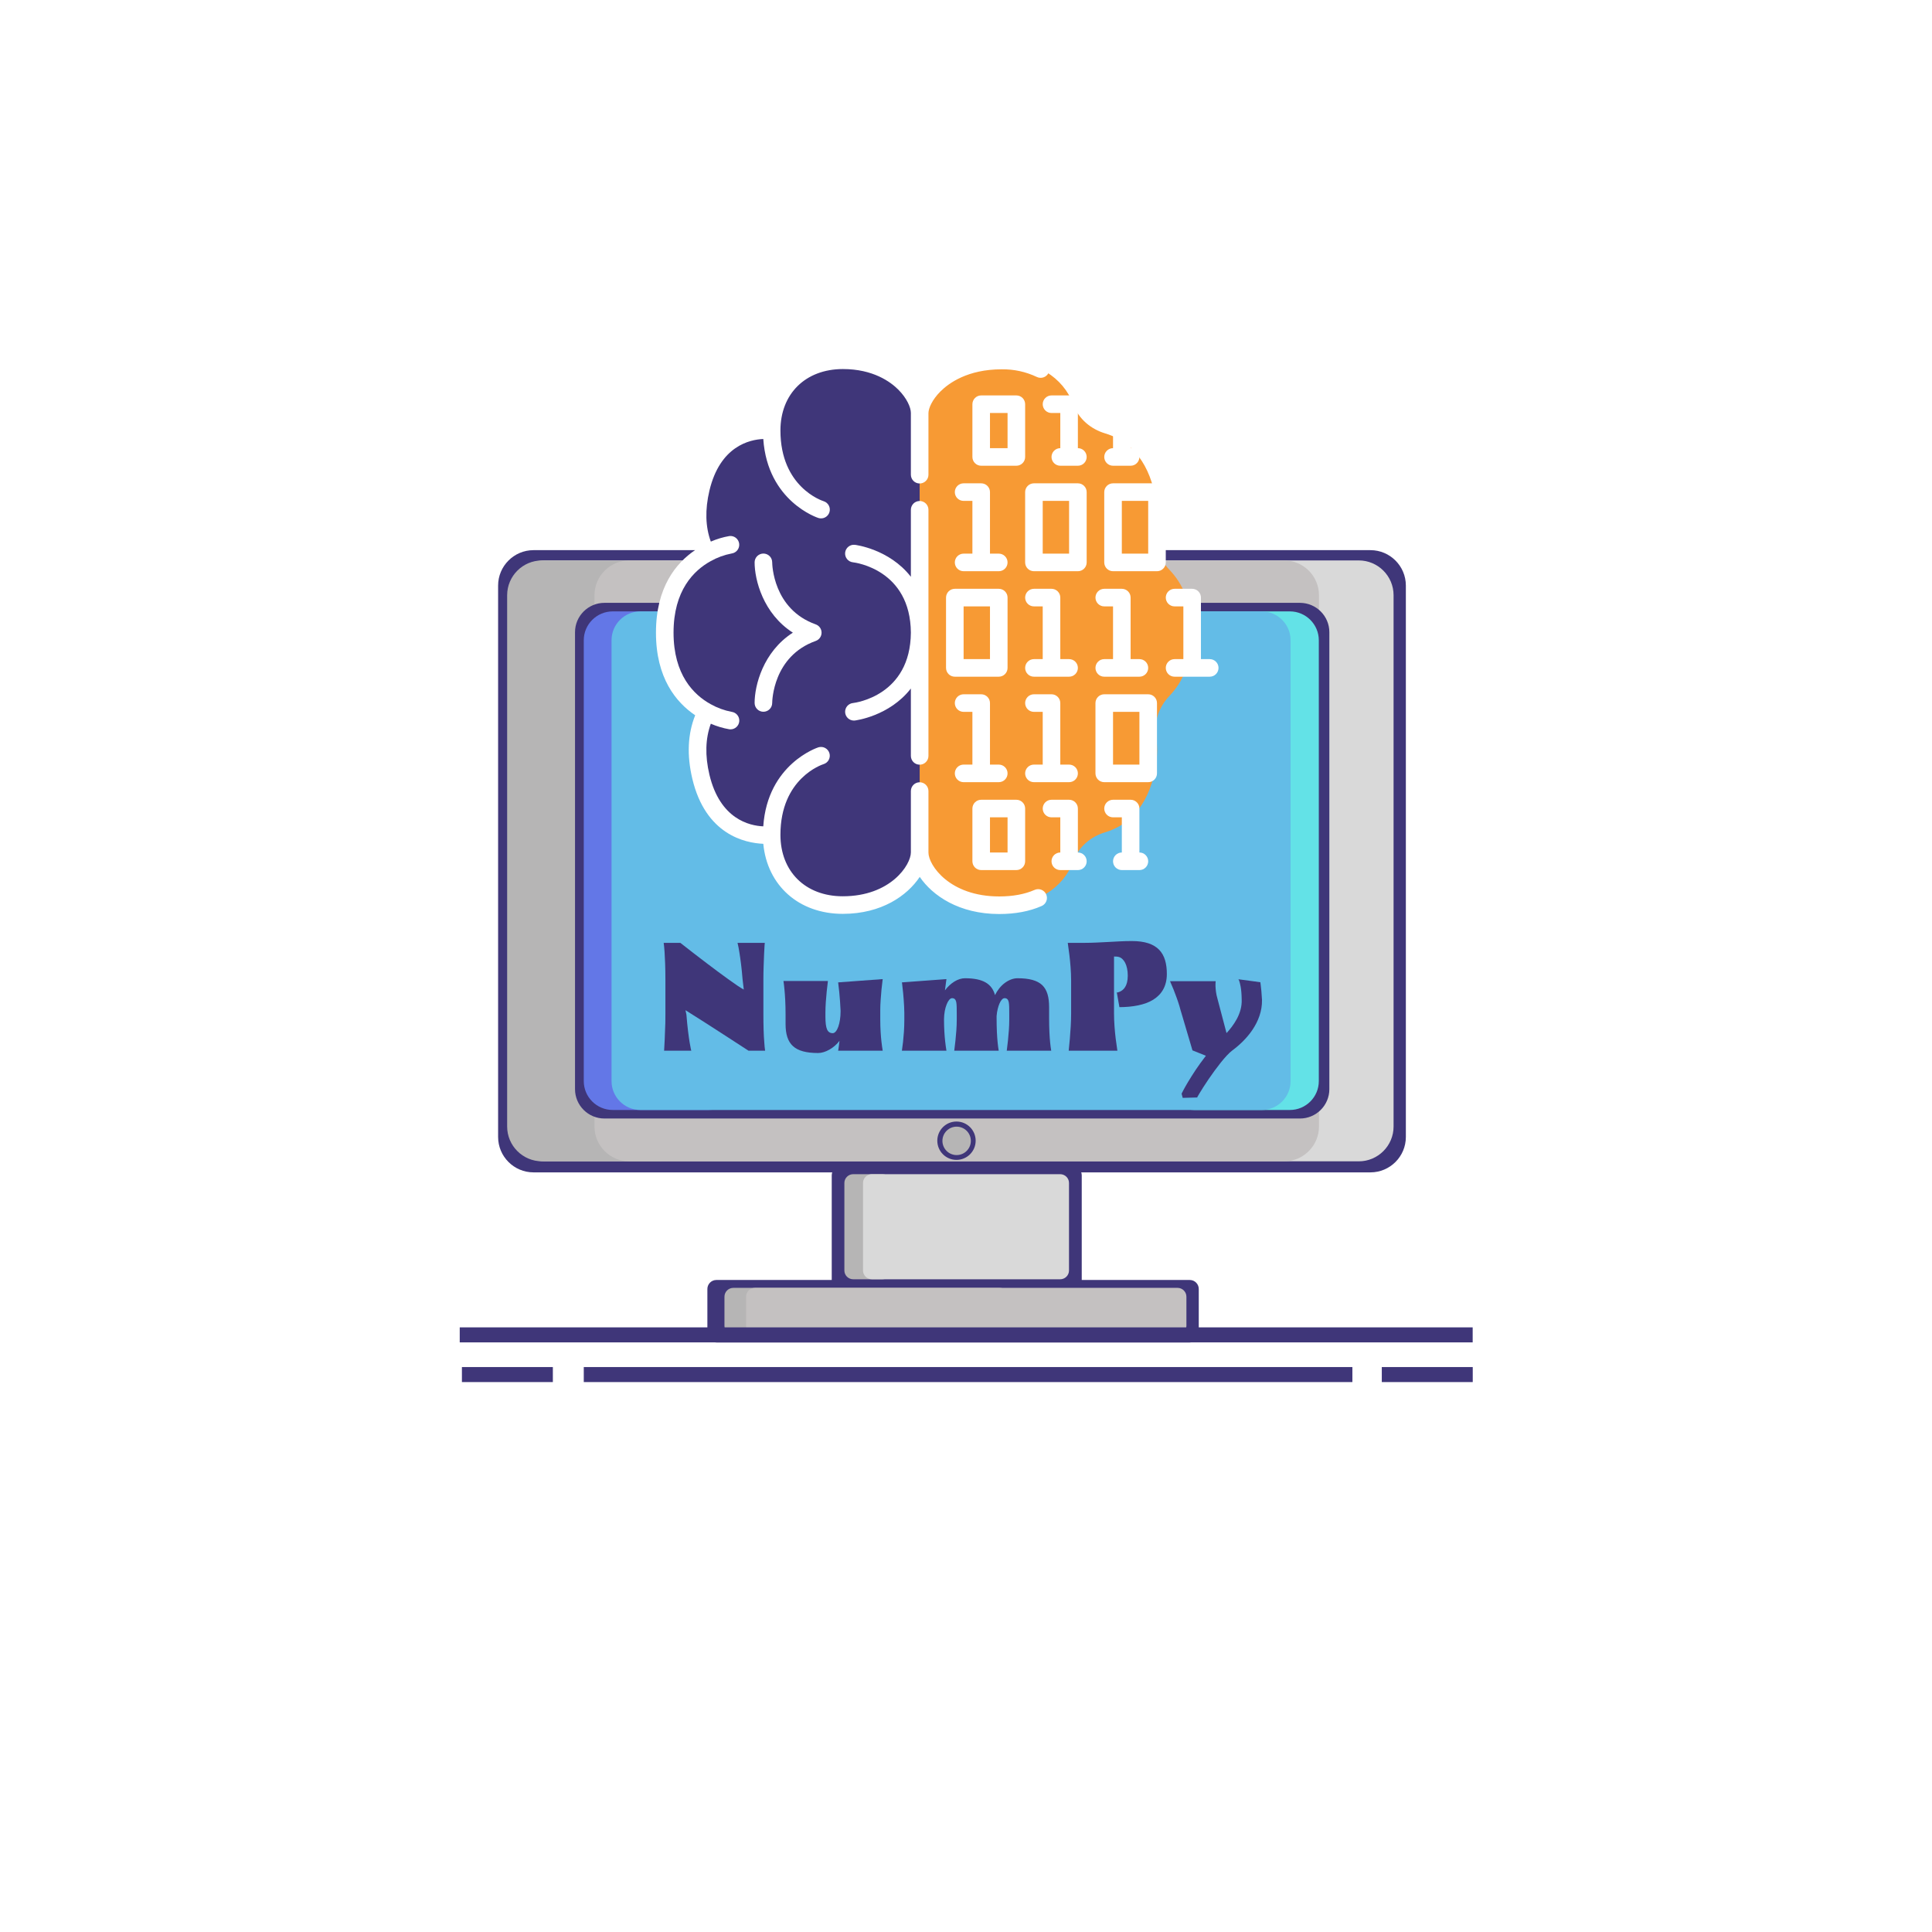 <?xml version="1.0" encoding="UTF-8"?> <svg xmlns="http://www.w3.org/2000/svg" xmlns:xlink="http://www.w3.org/1999/xlink" width="1360" zoomAndPan="magnify" viewBox="0 0 1020 1020" height="1360" preserveAspectRatio="xMidYMid meet"> <defs> <g></g> <clipPath id="29b6b71992"> <path d="M 262.977 290.453 L 742.223 290.453 L 742.223 618.953 L 262.977 618.953 Z M 262.977 290.453 " clip-rule="nonzero"></path> </clipPath> <clipPath id="23a2368c1e"> <path d="M 269.238 295.875 L 735.738 295.875 L 735.738 613.125 L 269.238 613.125 Z M 269.238 295.875 " clip-rule="nonzero"></path> </clipPath> <clipPath id="369db9b28d"> <path d="M 267.75 295.875 L 365.25 295.875 L 365.25 613.125 L 267.75 613.125 Z M 267.75 295.875 " clip-rule="nonzero"></path> </clipPath> <clipPath id="6bf0e1daf1"> <path d="M 313.855 295.875 L 696.355 295.875 L 696.355 613.125 L 313.855 613.125 Z M 313.855 295.875 " clip-rule="nonzero"></path> </clipPath> <clipPath id="7dcb0f7b4f"> <path d="M 303.582 318.273 L 701.832 318.273 L 701.832 590.523 L 303.582 590.523 Z M 303.582 318.273 " clip-rule="nonzero"></path> </clipPath> <clipPath id="b0db6e0a95"> <path d="M 308.203 322.777 L 389.203 322.777 L 389.203 586.027 L 308.203 586.027 Z M 308.203 322.777 " clip-rule="nonzero"></path> </clipPath> <clipPath id="e2f4c6ce28"> <path d="M 615.266 322.777 L 696.266 322.777 L 696.266 586.027 L 615.266 586.027 Z M 615.266 322.777 " clip-rule="nonzero"></path> </clipPath> <clipPath id="172fddd147"> <path d="M 322.863 322.777 L 681.363 322.777 L 681.363 586.027 L 322.863 586.027 Z M 322.863 322.777 " clip-rule="nonzero"></path> </clipPath> <clipPath id="9ec14af1bf"> <path d="M 439.113 615.738 L 571.113 615.738 L 571.113 681.738 L 439.113 681.738 Z M 439.113 615.738 " clip-rule="nonzero"></path> </clipPath> <clipPath id="7a438d83f1"> <path d="M 445.789 619.902 L 470.539 619.902 L 470.539 675.402 L 445.789 675.402 Z M 445.789 619.902 " clip-rule="nonzero"></path> </clipPath> <clipPath id="c2c44bee05"> <path d="M 455.629 619.902 L 564.379 619.902 L 564.379 675.402 L 455.629 675.402 Z M 455.629 619.902 " clip-rule="nonzero"></path> </clipPath> <clipPath id="c8af1ce9f1"> <path d="M 373.426 675.766 L 632.926 675.766 L 632.926 708.766 L 373.426 708.766 Z M 373.426 675.766 " clip-rule="nonzero"></path> </clipPath> <clipPath id="3b6f4be99f"> <path d="M 382.465 679.93 L 532.465 679.93 L 532.465 704.68 L 382.465 704.68 Z M 382.465 679.93 " clip-rule="nonzero"></path> </clipPath> <clipPath id="e036fa36ef"> <path d="M 393.887 679.93 L 626.387 679.93 L 626.387 704.68 L 393.887 704.68 Z M 393.887 679.93 " clip-rule="nonzero"></path> </clipPath> <clipPath id="35863723a9"> <path d="M 494.852 592.113 L 515.102 592.113 L 515.102 612.363 L 494.852 612.363 Z M 494.852 592.113 " clip-rule="nonzero"></path> </clipPath> <clipPath id="a9dadc39bf"> <path d="M 497.555 594.82 L 512.555 594.82 L 512.555 609.82 L 497.555 609.82 Z M 497.555 594.82 " clip-rule="nonzero"></path> </clipPath> <clipPath id="ca5d291721"> <path d="M 346.316 185.547 L 555 185.547 L 555 482.547 L 346.316 482.547 Z M 346.316 185.547 " clip-rule="nonzero"></path> </clipPath> <clipPath id="d484ee298c"> <path d="M 615 310 L 643.316 310 L 643.316 358 L 615 358 Z M 615 310 " clip-rule="nonzero"></path> </clipPath> </defs> <rect x="-102" width="1224" fill="#ffffff" y="-102" height="1224" fill-opacity="1"></rect> <rect x="-102" width="1224" fill="#ffffff" y="-102" height="1224" fill-opacity="1"></rect> <rect x="-102" width="1224" fill="#ffffff" y="-102" height="1224" fill-opacity="1"></rect> <g clip-path="url(#29b6b71992)"> <path fill="#3f3679" d="M 723.539 618.953 L 281.66 618.953 C 271.363 618.953 262.977 610.562 262.977 600.266 L 262.977 309.145 C 262.977 298.844 271.363 290.453 281.66 290.453 L 723.539 290.453 C 733.836 290.453 742.223 298.844 742.223 309.145 L 742.223 600.266 C 742.223 610.562 733.836 618.953 723.539 618.953 " fill-opacity="1" fill-rule="nonzero"></path> </g> <g clip-path="url(#23a2368c1e)"> <path fill="#d9d9d9" d="M 717.371 613.125 L 287.602 613.125 C 277.484 613.125 269.238 604.883 269.238 594.766 L 269.238 314.238 C 269.238 304.121 277.484 295.875 287.602 295.875 L 717.371 295.875 C 727.492 295.875 735.738 304.121 735.738 314.238 L 735.738 594.766 C 735.738 604.883 727.492 613.125 717.371 613.125 " fill-opacity="1" fill-rule="nonzero"></path> </g> <g clip-path="url(#369db9b28d)"> <path fill="#b6b5b5" d="M 346.875 613.117 L 286.125 613.117 C 276 613.117 267.75 604.875 267.75 594.758 L 267.75 314.246 C 267.75 304.129 276 295.883 286.125 295.883 L 346.875 295.883 C 357 295.883 365.25 304.129 365.25 314.246 L 365.25 594.758 C 365.25 604.875 357 613.117 346.875 613.117 " fill-opacity="1" fill-rule="nonzero"></path> </g> <g clip-path="url(#6bf0e1daf1)"> <path fill="#c4c1c1" d="M 677.98 613.121 L 332.234 613.121 C 322.109 613.121 313.855 604.879 313.855 594.762 L 313.855 314.238 C 313.855 304.121 322.109 295.879 332.234 295.879 L 677.98 295.879 C 688.105 295.879 696.355 304.121 696.355 314.238 L 696.355 594.762 C 696.355 604.879 688.105 613.121 677.98 613.121 " fill-opacity="1" fill-rule="nonzero"></path> </g> <g clip-path="url(#7dcb0f7b4f)"> <path fill="#3f3679" d="M 686.309 590.523 L 319.105 590.523 C 310.551 590.523 303.582 583.57 303.582 575.035 L 303.582 333.762 C 303.582 325.23 310.551 318.273 319.105 318.273 L 686.309 318.273 C 694.863 318.273 701.832 325.23 701.832 333.762 L 701.832 575.035 C 701.832 583.57 694.863 590.523 686.309 590.523 " fill-opacity="1" fill-rule="nonzero"></path> </g> <g clip-path="url(#b0db6e0a95)"> <path fill="#6377e7" d="M 373.938 586.016 L 323.469 586.016 C 315.059 586.016 308.203 579.176 308.203 570.781 L 308.203 338.023 C 308.203 329.629 315.059 322.785 323.469 322.785 L 373.938 322.785 C 382.352 322.785 389.203 329.629 389.203 338.023 L 389.203 570.781 C 389.203 579.176 382.352 586.016 373.938 586.016 " fill-opacity="1" fill-rule="nonzero"></path> </g> <g clip-path="url(#e2f4c6ce28)"> <path fill="#63e2e7" d="M 681 586.016 L 630.531 586.016 C 622.121 586.016 615.266 579.176 615.266 570.781 L 615.266 338.023 C 615.266 329.629 622.121 322.785 630.531 322.785 L 681 322.785 C 689.414 322.785 696.266 329.629 696.266 338.023 L 696.266 570.781 C 696.266 579.176 689.414 586.016 681 586.016 " fill-opacity="1" fill-rule="nonzero"></path> </g> <g clip-path="url(#172fddd147)"> <path fill="#63bce7" d="M 666.105 586.023 L 338.125 586.023 C 329.715 586.023 322.863 579.184 322.863 570.789 L 322.863 338.012 C 322.863 329.617 329.715 322.777 338.125 322.777 L 666.105 322.777 C 674.512 322.777 681.363 329.617 681.363 338.012 L 681.363 570.789 C 681.363 579.184 674.512 586.023 666.105 586.023 " fill-opacity="1" fill-rule="nonzero"></path> </g> <g clip-path="url(#9ec14af1bf)"> <path fill="#3f3679" d="M 566.359 681.738 L 443.867 681.738 C 441.25 681.738 439.117 679.598 439.117 676.973 L 439.117 620.5 C 439.117 617.875 441.25 615.738 443.867 615.738 L 566.359 615.738 C 568.973 615.738 571.105 617.875 571.105 620.5 L 571.105 676.973 C 571.105 679.598 568.973 681.738 566.359 681.738 " fill-opacity="1" fill-rule="nonzero"></path> </g> <g clip-path="url(#7a438d83f1)"> <path fill="#b6b5b5" d="M 465.871 675.398 L 450.453 675.398 C 447.883 675.398 445.789 673.316 445.789 670.762 L 445.789 624.543 C 445.789 621.988 447.883 619.906 450.453 619.906 L 465.871 619.906 C 468.441 619.906 470.539 621.988 470.539 624.543 L 470.539 670.762 C 470.539 673.316 468.441 675.398 465.871 675.398 " fill-opacity="1" fill-rule="nonzero"></path> </g> <g clip-path="url(#c2c44bee05)"> <path fill="#d9d9d9" d="M 559.711 675.398 L 460.301 675.398 C 457.727 675.398 455.629 673.32 455.629 670.766 L 455.629 624.539 C 455.629 621.984 457.727 619.906 460.301 619.906 L 559.711 619.906 C 562.285 619.906 564.379 621.984 564.379 624.539 L 564.379 670.766 C 564.379 673.32 562.285 675.398 559.711 675.398 " fill-opacity="1" fill-rule="nonzero"></path> </g> <g clip-path="url(#c8af1ce9f1)"> <path fill="#3f3679" d="M 628.145 708.766 L 378.207 708.766 C 375.59 708.766 373.461 706.633 373.461 704.016 L 373.461 680.516 C 373.461 677.898 375.59 675.766 378.207 675.766 L 628.145 675.766 C 630.758 675.766 632.887 677.898 632.887 680.516 L 632.887 704.016 C 632.887 706.633 630.758 708.766 628.145 708.766 " fill-opacity="1" fill-rule="nonzero"></path> </g> <g clip-path="url(#3b6f4be99f)"> <path fill="#b6b5b5" d="M 527.789 704.68 L 387.145 704.68 C 384.574 704.68 382.477 702.586 382.477 700.016 L 382.477 684.598 C 382.477 682.027 384.574 679.93 387.145 679.93 L 527.789 679.93 C 530.359 679.93 532.457 682.027 532.457 684.598 L 532.457 700.016 C 532.457 702.586 530.359 704.68 527.789 704.68 " fill-opacity="1" fill-rule="nonzero"></path> </g> <g clip-path="url(#e036fa36ef)"> <path fill="#c4c1c1" d="M 621.695 704.68 L 398.578 704.68 C 396.004 704.68 393.906 702.586 393.906 700.016 L 393.906 684.598 C 393.906 682.027 396.004 679.93 398.578 679.93 L 621.695 679.93 C 624.27 679.93 626.367 682.027 626.367 684.598 L 626.367 700.016 C 626.367 702.586 624.27 704.68 621.695 704.68 " fill-opacity="1" fill-rule="nonzero"></path> </g> <path stroke-linecap="butt" transform="matrix(7.503, 0, 0, 7.928, 242.716, 704.746)" fill="none" stroke-linejoin="miter" d="M -0 0 L 71.276 0 " stroke="#3f3679" stroke-width="1" stroke-opacity="1" stroke-miterlimit="4"></path> <path stroke-linecap="butt" transform="matrix(7.495, 0, -0, 7.928, 308.204, 725.701)" fill="none" stroke-linejoin="miter" d="M -0 0 L 54.141 0 " stroke="#3f3679" stroke-width="1" stroke-opacity="1" stroke-miterlimit="4"></path> <path stroke-linecap="butt" transform="matrix(7.539, -0, 0, 7.928, 243.867, 725.701)" fill="none" stroke-linejoin="miter" d="M -0 0 L 6.369 0 " stroke="#3f3679" stroke-width="1" stroke-opacity="1" stroke-miterlimit="4"></path> <path stroke-linecap="butt" transform="matrix(7.539, -0, 0, 7.928, 729.52, 725.701)" fill="none" stroke-linejoin="miter" d="M -0 0 L 6.369 0 " stroke="#3f3679" stroke-width="1" stroke-opacity="1" stroke-miterlimit="4"></path> <g clip-path="url(#35863723a9)"> <path fill="#3f3679" d="M 504.977 592.113 C 499.383 592.113 494.852 596.648 494.852 602.238 C 494.852 607.832 499.383 612.363 504.977 612.363 C 510.566 612.363 515.102 607.832 515.102 602.238 C 515.102 596.648 510.566 592.113 504.977 592.113 " fill-opacity="1" fill-rule="nonzero"></path> </g> <g clip-path="url(#a9dadc39bf)"> <path fill="#b6b5b5" d="M 505.055 594.82 C 500.914 594.82 497.555 598.18 497.555 602.32 C 497.555 606.461 500.914 609.82 505.055 609.82 C 509.199 609.82 512.555 606.461 512.555 602.32 C 512.555 598.18 509.199 594.82 505.055 594.82 " fill-opacity="1" fill-rule="nonzero"></path> </g> <path fill="#f79a34" d="M 485.535 334.105 L 485.535 450.121 C 485.535 459.449 499.441 477.918 528.934 477.918 C 546.66 477.918 561.289 469.371 566.758 454.473 C 569.496 447.016 575.895 441.676 583.5 439.395 C 592.863 436.59 604.184 429.172 609.016 410.164 C 611.086 401.969 611.277 394.965 610.352 389.039 C 609.109 381.055 611.859 373.199 617.441 367.355 C 624.062 360.414 629.395 349.918 629.395 334.105 C 629.395 318.297 624.062 307.797 617.441 300.859 C 611.863 295.016 609.109 287.156 610.352 279.172 C 611.277 273.25 611.086 266.242 609.016 258.047 C 604.184 239.039 592.859 231.621 583.5 228.82 C 575.895 226.539 569.5 221.199 566.758 213.746 C 561.289 198.859 546.66 190.328 528.934 190.293 C 499.441 190.246 485.535 208.855 485.535 218.09 Z M 485.535 334.105 " fill-opacity="1" fill-rule="nonzero"></path> <path fill="#3f3679" d="M 485.535 334.012 L 485.535 450.027 C 485.535 459.309 472.527 477.824 444.938 477.824 C 423.809 477.824 407.391 463.949 407.391 440.746 C 407.391 440.746 378.367 445.156 370.023 410.074 C 366.391 394.711 368.945 383.527 372.938 375.824 C 363.023 370.348 350.957 358.609 350.957 334.012 C 350.957 309.418 363.023 297.676 372.938 292.199 C 368.945 284.496 366.391 273.312 370.023 257.953 C 378.367 222.871 407.391 227.277 407.391 227.277 C 407.391 204.074 423.809 190.246 444.938 190.199 C 472.527 190.152 485.535 208.715 485.535 217.996 Z M 485.535 334.012 " fill-opacity="1" fill-rule="nonzero"></path> <path fill="#ffffff" d="M 398.398 371.137 C 398.398 371.441 398.43 371.742 398.488 372.043 C 398.547 372.34 398.637 372.629 398.75 372.91 C 398.867 373.191 399.008 373.457 399.18 373.711 C 399.348 373.961 399.539 374.195 399.754 374.41 C 399.969 374.625 400.203 374.816 400.453 374.988 C 400.707 375.156 400.973 375.301 401.254 375.414 C 401.535 375.531 401.824 375.621 402.121 375.68 C 402.418 375.738 402.719 375.77 403.023 375.77 L 403.039 375.77 C 403.344 375.77 403.645 375.738 403.941 375.68 C 404.238 375.621 404.527 375.535 404.809 375.418 C 405.09 375.301 405.355 375.16 405.609 374.992 C 405.863 374.824 406.098 374.633 406.312 374.418 C 406.527 374.203 406.719 373.969 406.891 373.719 C 407.059 373.465 407.203 373.199 407.32 372.922 C 407.438 372.641 407.527 372.352 407.586 372.055 C 407.648 371.758 407.68 371.457 407.68 371.152 C 407.688 370.145 408.098 346.422 430.66 338.387 C 431.109 338.227 431.527 338 431.91 337.711 C 432.293 337.422 432.621 337.082 432.898 336.691 C 433.176 336.297 433.383 335.875 433.531 335.418 C 433.676 334.961 433.746 334.492 433.746 334.012 C 433.746 333.535 433.676 333.066 433.531 332.609 C 433.383 332.152 433.176 331.727 432.898 331.336 C 432.621 330.945 432.293 330.605 431.91 330.316 C 431.527 330.027 431.109 329.801 430.66 329.641 C 408.098 321.605 407.688 297.879 407.68 296.887 C 407.68 296.582 407.652 296.281 407.59 295.984 C 407.531 295.684 407.445 295.395 407.328 295.113 C 407.211 294.832 407.066 294.562 406.898 294.309 C 406.73 294.059 406.535 293.824 406.32 293.605 C 406.105 293.391 405.871 293.199 405.617 293.031 C 405.363 292.859 405.098 292.719 404.816 292.602 C 404.535 292.484 404.242 292.395 403.945 292.336 C 403.645 292.277 403.344 292.246 403.039 292.246 C 402.734 292.246 402.434 292.277 402.133 292.336 C 401.836 292.395 401.547 292.484 401.266 292.602 C 400.984 292.719 400.715 292.859 400.461 293.031 C 400.207 293.199 399.973 293.391 399.758 293.605 C 399.543 293.824 399.352 294.059 399.18 294.309 C 399.012 294.562 398.867 294.832 398.754 295.113 C 398.637 295.395 398.547 295.684 398.488 295.984 C 398.43 296.281 398.398 296.582 398.398 296.887 C 398.398 306.098 402.859 323.918 418.59 334.012 C 402.859 344.109 398.398 361.93 398.398 371.137 Z M 398.398 371.137 " fill-opacity="1" fill-rule="nonzero"></path> <path fill="#ffffff" d="M 485.535 403.715 C 485.84 403.715 486.141 403.688 486.441 403.625 C 486.738 403.566 487.031 403.48 487.312 403.363 C 487.594 403.246 487.859 403.102 488.113 402.934 C 488.367 402.766 488.602 402.57 488.816 402.355 C 489.031 402.141 489.227 401.906 489.395 401.652 C 489.562 401.398 489.707 401.133 489.824 400.852 C 489.941 400.57 490.027 400.277 490.086 399.98 C 490.148 399.68 490.176 399.379 490.176 399.074 L 490.176 269.137 C 490.176 268.832 490.148 268.531 490.086 268.23 C 490.027 267.934 489.941 267.645 489.824 267.363 C 489.707 267.078 489.562 266.812 489.395 266.559 C 489.227 266.305 489.031 266.07 488.816 265.855 C 488.602 265.641 488.367 265.449 488.113 265.277 C 487.859 265.109 487.594 264.965 487.312 264.852 C 487.031 264.734 486.738 264.645 486.441 264.586 C 486.141 264.527 485.84 264.496 485.535 264.496 C 485.23 264.496 484.93 264.527 484.629 264.586 C 484.332 264.645 484.043 264.734 483.762 264.852 C 483.477 264.965 483.211 265.109 482.957 265.277 C 482.703 265.449 482.469 265.641 482.254 265.855 C 482.039 266.07 481.848 266.305 481.676 266.559 C 481.508 266.812 481.363 267.078 481.25 267.363 C 481.133 267.645 481.043 267.934 480.984 268.23 C 480.926 268.531 480.895 268.832 480.895 269.137 L 480.895 304.512 C 469.484 289.836 451.578 287.664 451.312 287.637 C 451.008 287.602 450.703 287.602 450.402 287.625 C 450.098 287.652 449.801 287.711 449.508 287.793 C 449.215 287.879 448.934 287.992 448.664 288.133 C 448.395 288.273 448.141 288.441 447.902 288.633 C 447.664 288.82 447.445 289.035 447.25 289.266 C 447.055 289.5 446.883 289.75 446.738 290.02 C 446.59 290.285 446.473 290.562 446.379 290.855 C 446.289 291.145 446.227 291.441 446.195 291.746 C 446.16 292.047 446.156 292.352 446.184 292.656 C 446.211 292.957 446.266 293.258 446.352 293.551 C 446.438 293.84 446.551 294.125 446.691 294.395 C 446.832 294.664 446.996 294.918 447.188 295.156 C 447.379 295.395 447.59 295.609 447.824 295.805 C 448.059 296 448.309 296.172 448.574 296.32 C 448.844 296.465 449.121 296.586 449.414 296.676 C 449.703 296.766 450 296.828 450.305 296.863 C 451.543 297.004 480.66 300.73 480.895 333.984 C 480.66 367.301 451.543 371.027 450.32 371.168 C 449.73 371.23 449.172 371.402 448.648 371.68 C 448.125 371.957 447.668 372.32 447.285 372.773 C 446.902 373.227 446.613 373.734 446.426 374.297 C 446.234 374.855 446.156 375.434 446.188 376.027 C 446.219 376.617 446.359 377.184 446.605 377.723 C 446.855 378.262 447.195 378.734 447.625 379.145 C 448.055 379.551 448.543 379.867 449.094 380.086 C 449.645 380.309 450.219 380.418 450.809 380.422 C 450.977 380.422 451.145 380.41 451.312 380.395 C 451.578 380.367 469.484 378.191 480.895 363.5 L 480.895 399.074 C 480.895 399.379 480.926 399.68 480.984 399.98 C 481.043 400.277 481.133 400.57 481.25 400.852 C 481.363 401.133 481.508 401.398 481.676 401.652 C 481.848 401.906 482.039 402.141 482.254 402.355 C 482.469 402.57 482.703 402.766 482.957 402.934 C 483.211 403.102 483.477 403.246 483.762 403.363 C 484.043 403.48 484.332 403.566 484.629 403.625 C 484.93 403.688 485.23 403.715 485.535 403.715 Z M 485.535 403.715 " fill-opacity="1" fill-rule="nonzero"></path> <g clip-path="url(#ca5d291721)"> <path fill="#ffffff" d="M 546.176 469.84 C 540.992 472.121 534.723 473.277 527.531 473.277 C 501.289 473.277 490.176 456.711 490.176 450.121 L 490.176 417.637 C 490.176 417.332 490.145 417.027 490.086 416.73 C 490.027 416.43 489.938 416.141 489.82 415.859 C 489.707 415.578 489.562 415.312 489.395 415.059 C 489.223 414.805 489.031 414.57 488.816 414.355 C 488.602 414.141 488.367 413.945 488.113 413.777 C 487.859 413.609 487.594 413.465 487.309 413.348 C 487.027 413.23 486.738 413.145 486.441 413.086 C 486.141 413.023 485.84 412.996 485.535 412.996 C 485.23 412.996 484.93 413.023 484.629 413.086 C 484.332 413.145 484.039 413.23 483.758 413.348 C 483.477 413.465 483.211 413.609 482.957 413.777 C 482.703 413.945 482.469 414.141 482.254 414.355 C 482.039 414.57 481.844 414.805 481.676 415.059 C 481.508 415.312 481.363 415.578 481.246 415.859 C 481.129 416.141 481.043 416.43 480.984 416.73 C 480.922 417.027 480.895 417.332 480.895 417.637 L 480.895 450.027 C 480.895 456.617 470.199 473.188 444.938 473.188 C 425.254 473.188 412.031 460.148 412.031 440.746 C 412.031 410.965 433.895 403.711 434.805 403.422 C 435.098 403.336 435.375 403.219 435.645 403.074 C 435.914 402.93 436.164 402.762 436.398 402.566 C 436.633 402.375 436.848 402.16 437.043 401.922 C 437.234 401.688 437.402 401.434 437.547 401.164 C 437.688 400.898 437.805 400.617 437.891 400.324 C 437.98 400.031 438.039 399.734 438.066 399.434 C 438.098 399.129 438.098 398.824 438.066 398.523 C 438.035 398.219 437.977 397.922 437.887 397.633 C 437.801 397.34 437.684 397.059 437.539 396.793 C 437.395 396.523 437.227 396.27 437.035 396.035 C 436.84 395.801 436.625 395.586 436.391 395.395 C 436.152 395.199 435.902 395.031 435.633 394.887 C 435.363 394.746 435.086 394.629 434.793 394.539 C 434.5 394.453 434.203 394.395 433.902 394.363 C 433.598 394.332 433.293 394.332 432.992 394.363 C 432.688 394.395 432.391 394.453 432.098 394.539 C 431.82 394.629 405.234 403.203 402.969 436.27 C 395.746 435.969 380.129 432.508 374.539 409.004 C 372.148 398.91 372.418 389.887 375.277 382.09 C 378.418 383.457 381.68 384.434 385.055 385.02 C 385.266 385.047 385.473 385.059 385.68 385.059 C 386.27 385.059 386.836 384.949 387.379 384.734 C 387.926 384.516 388.414 384.207 388.84 383.809 C 389.27 383.406 389.609 382.941 389.863 382.41 C 390.113 381.883 390.258 381.324 390.301 380.738 C 390.34 380.152 390.27 379.578 390.094 379.02 C 389.918 378.461 389.645 377.953 389.273 377.496 C 388.906 377.043 388.465 376.668 387.953 376.379 C 387.441 376.09 386.898 375.906 386.316 375.824 C 382.383 375.078 378.672 373.723 375.18 371.762 C 366.246 366.828 355.598 356.277 355.598 334.012 C 355.598 311.75 366.246 301.199 375.18 296.27 C 378.672 294.305 382.383 292.949 386.316 292.203 C 386.617 292.16 386.91 292.086 387.195 291.984 C 387.48 291.883 387.754 291.754 388.012 291.602 C 388.273 291.445 388.516 291.266 388.742 291.062 C 388.965 290.863 389.168 290.641 389.352 290.398 C 389.531 290.156 389.688 289.898 389.82 289.625 C 389.953 289.352 390.055 289.07 390.133 288.777 C 390.207 288.484 390.254 288.188 390.273 287.883 C 390.289 287.582 390.277 287.281 390.238 286.98 C 390.195 286.684 390.125 286.391 390.027 286.102 C 389.93 285.816 389.805 285.543 389.652 285.281 C 389.5 285.02 389.324 284.773 389.125 284.547 C 388.926 284.32 388.703 284.113 388.465 283.93 C 388.223 283.746 387.969 283.586 387.699 283.453 C 387.426 283.316 387.145 283.211 386.852 283.133 C 386.559 283.055 386.262 283.004 385.961 282.98 C 385.66 282.961 385.359 282.969 385.059 283.008 C 381.68 283.594 378.422 284.57 375.277 285.938 C 372.422 278.141 372.152 269.117 374.539 259.023 C 380.137 235.504 395.766 232.07 402.973 231.766 C 405.238 264.828 431.82 273.398 432.102 273.484 C 432.391 273.574 432.688 273.637 432.992 273.668 C 433.297 273.699 433.598 273.699 433.902 273.672 C 434.207 273.641 434.504 273.582 434.797 273.496 C 435.086 273.41 435.367 273.293 435.637 273.152 C 435.906 273.008 436.16 272.84 436.395 272.648 C 436.633 272.453 436.848 272.242 437.043 272.008 C 437.234 271.77 437.406 271.52 437.551 271.25 C 437.695 270.984 437.812 270.703 437.902 270.41 C 437.992 270.121 438.051 269.824 438.082 269.52 C 438.113 269.215 438.113 268.914 438.086 268.609 C 438.055 268.305 438 268.008 437.91 267.715 C 437.824 267.426 437.707 267.145 437.566 266.875 C 437.422 266.605 437.254 266.352 437.062 266.117 C 436.871 265.879 436.656 265.664 436.422 265.469 C 436.188 265.277 435.934 265.105 435.668 264.961 C 435.398 264.816 435.117 264.699 434.828 264.609 C 433.895 264.316 412.031 257.062 412.031 227.277 C 412.031 207.918 425.258 194.879 444.941 194.84 L 445.035 194.84 C 460.988 194.84 470.176 201.625 474.23 205.676 C 478.836 210.27 480.895 215.176 480.895 217.996 C 480.895 218.012 480.902 218.02 480.902 218.035 C 480.902 218.066 480.895 218.102 480.895 218.133 L 480.895 250.617 C 480.895 250.922 480.926 251.227 480.984 251.523 C 481.043 251.824 481.133 252.113 481.25 252.395 C 481.363 252.676 481.508 252.941 481.676 253.195 C 481.848 253.449 482.039 253.684 482.254 253.898 C 482.469 254.117 482.703 254.309 482.957 254.477 C 483.211 254.645 483.477 254.789 483.762 254.906 C 484.043 255.023 484.332 255.109 484.629 255.168 C 484.93 255.23 485.23 255.258 485.535 255.258 C 485.84 255.258 486.141 255.23 486.441 255.168 C 486.738 255.109 487.031 255.023 487.312 254.906 C 487.594 254.789 487.859 254.645 488.113 254.477 C 488.367 254.309 488.602 254.117 488.816 253.898 C 489.031 253.684 489.227 253.449 489.395 253.195 C 489.562 252.941 489.707 252.676 489.824 252.395 C 489.941 252.113 490.027 251.824 490.086 251.523 C 490.148 251.227 490.176 250.922 490.176 250.617 L 490.176 218.133 C 490.176 215.574 492.133 211.031 496.508 206.664 C 500.887 202.293 510.891 194.98 528.812 194.98 L 528.922 194.98 C 535.379 194.91 541.527 196.25 547.371 199 C 547.645 199.133 547.926 199.242 548.223 199.32 C 548.516 199.398 548.816 199.445 549.121 199.465 C 549.422 199.484 549.727 199.477 550.027 199.434 C 550.332 199.395 550.625 199.324 550.914 199.227 C 551.203 199.129 551.477 199.004 551.742 198.852 C 552.004 198.699 552.25 198.52 552.48 198.32 C 552.711 198.117 552.918 197.898 553.102 197.656 C 553.285 197.414 553.445 197.156 553.582 196.883 C 553.715 196.609 553.82 196.324 553.898 196.031 C 553.98 195.738 554.027 195.438 554.047 195.133 C 554.066 194.828 554.059 194.527 554.016 194.223 C 553.977 193.922 553.906 193.629 553.809 193.34 C 553.711 193.051 553.586 192.773 553.434 192.512 C 553.281 192.246 553.105 192 552.902 191.773 C 552.703 191.543 552.48 191.336 552.238 191.152 C 551.996 190.965 551.738 190.805 551.465 190.672 C 547.949 189 544.285 187.746 540.484 186.91 C 536.68 186.07 532.832 185.668 528.938 185.699 C 507.512 185.59 495.352 194.703 489.949 200.098 C 488.383 201.664 486.965 203.355 485.695 205.172 C 484.27 202.98 482.633 200.961 480.785 199.109 C 472.035 190.367 459.34 185.559 445.031 185.559 L 444.93 185.559 C 421.727 185.609 405.074 200.59 402.984 222.547 C 393.293 222.949 372.531 227.371 365.512 256.883 C 362.559 269.336 363.082 280.59 367.027 290.402 C 356.855 297.262 346.316 310.125 346.316 334.012 C 346.316 357.902 356.855 370.762 367.027 377.625 C 363.082 387.441 362.562 398.691 365.512 411.145 C 372.523 440.641 393.285 445.074 402.984 445.488 C 405.074 467.488 421.734 482.469 444.941 482.469 C 465.477 482.469 479.027 472.801 485.578 462.957 C 492.305 472.832 506.301 482.559 527.535 482.559 C 536.023 482.559 543.555 481.137 549.922 478.332 C 550.203 478.211 550.473 478.062 550.723 477.891 C 550.977 477.715 551.211 477.52 551.422 477.297 C 551.637 477.078 551.828 476.84 551.992 476.582 C 552.16 476.324 552.301 476.051 552.41 475.766 C 552.523 475.48 552.609 475.188 552.664 474.887 C 552.715 474.586 552.742 474.281 552.734 473.973 C 552.727 473.668 552.691 473.363 552.625 473.062 C 552.559 472.766 552.465 472.473 552.34 472.191 C 552.219 471.914 552.066 471.648 551.891 471.395 C 551.715 471.145 551.516 470.914 551.293 470.703 C 551.07 470.492 550.828 470.305 550.57 470.141 C 550.312 469.977 550.039 469.84 549.75 469.73 C 549.465 469.621 549.168 469.539 548.867 469.488 C 548.566 469.438 548.262 469.418 547.953 469.426 C 547.648 469.438 547.344 469.477 547.047 469.543 C 546.746 469.613 546.457 469.711 546.18 469.84 Z M 546.176 469.84 " fill-opacity="1" fill-rule="nonzero"></path> </g> <path fill="#ffffff" d="M 499.457 315.496 L 499.457 352.621 C 499.457 352.926 499.488 353.227 499.547 353.527 C 499.605 353.824 499.695 354.117 499.812 354.398 C 499.926 354.68 500.07 354.945 500.238 355.199 C 500.41 355.453 500.602 355.688 500.816 355.902 C 501.031 356.117 501.266 356.309 501.52 356.48 C 501.773 356.648 502.039 356.793 502.324 356.91 C 502.605 357.023 502.895 357.113 503.191 357.172 C 503.492 357.23 503.793 357.262 504.098 357.262 L 527.301 357.262 C 527.605 357.262 527.906 357.23 528.207 357.172 C 528.504 357.113 528.797 357.023 529.078 356.91 C 529.359 356.793 529.625 356.648 529.879 356.48 C 530.133 356.309 530.367 356.117 530.582 355.902 C 530.797 355.688 530.992 355.453 531.16 355.199 C 531.328 354.945 531.473 354.68 531.59 354.398 C 531.707 354.117 531.793 353.824 531.852 353.527 C 531.914 353.227 531.941 352.926 531.941 352.621 L 531.941 315.496 C 531.941 315.191 531.914 314.891 531.852 314.59 C 531.793 314.293 531.707 314 531.59 313.719 C 531.473 313.438 531.328 313.172 531.16 312.918 C 530.992 312.664 530.797 312.43 530.582 312.215 C 530.367 312 530.133 311.809 529.879 311.637 C 529.625 311.469 529.359 311.324 529.078 311.207 C 528.797 311.094 528.504 311.004 528.207 310.945 C 527.906 310.887 527.605 310.855 527.301 310.855 L 504.098 310.855 C 503.793 310.855 503.492 310.887 503.191 310.945 C 502.895 311.004 502.605 311.094 502.324 311.207 C 502.039 311.324 501.773 311.469 501.52 311.637 C 501.266 311.809 501.031 312 500.816 312.215 C 500.602 312.43 500.41 312.664 500.238 312.918 C 500.07 313.172 499.926 313.438 499.812 313.719 C 499.695 314 499.605 314.293 499.547 314.59 C 499.488 314.891 499.457 315.191 499.457 315.496 Z M 508.738 320.137 L 522.66 320.137 L 522.66 347.98 L 508.738 347.98 Z M 508.738 320.137 " fill-opacity="1" fill-rule="nonzero"></path> <path fill="#ffffff" d="M 555.145 310.855 L 545.863 310.855 C 545.559 310.855 545.258 310.887 544.957 310.945 C 544.66 311.004 544.371 311.094 544.09 311.207 C 543.805 311.324 543.539 311.469 543.285 311.637 C 543.031 311.809 542.797 312 542.582 312.215 C 542.367 312.43 542.176 312.664 542.004 312.918 C 541.836 313.172 541.691 313.438 541.578 313.719 C 541.461 314 541.371 314.293 541.312 314.59 C 541.254 314.891 541.223 315.191 541.223 315.496 C 541.223 315.801 541.254 316.102 541.312 316.402 C 541.371 316.699 541.461 316.992 541.578 317.273 C 541.691 317.555 541.836 317.82 542.004 318.074 C 542.176 318.328 542.367 318.562 542.582 318.777 C 542.797 318.992 543.031 319.184 543.285 319.355 C 543.539 319.523 543.805 319.668 544.09 319.785 C 544.371 319.898 544.66 319.988 544.957 320.047 C 545.258 320.105 545.559 320.137 545.863 320.137 L 550.504 320.137 L 550.504 347.98 L 545.863 347.98 C 545.559 347.98 545.258 348.012 544.957 348.07 C 544.66 348.129 544.371 348.219 544.09 348.332 C 543.805 348.449 543.539 348.594 543.285 348.762 C 543.031 348.934 542.797 349.125 542.582 349.34 C 542.367 349.555 542.176 349.789 542.004 350.043 C 541.836 350.297 541.691 350.562 541.578 350.844 C 541.461 351.125 541.371 351.418 541.312 351.715 C 541.254 352.016 541.223 352.316 541.223 352.621 C 541.223 352.926 541.254 353.227 541.312 353.527 C 541.371 353.824 541.461 354.117 541.578 354.398 C 541.691 354.68 541.836 354.945 542.004 355.199 C 542.176 355.453 542.367 355.688 542.582 355.902 C 542.797 356.117 543.031 356.309 543.285 356.48 C 543.539 356.648 543.805 356.793 544.09 356.91 C 544.371 357.023 544.66 357.113 544.957 357.172 C 545.258 357.23 545.559 357.262 545.863 357.262 L 564.426 357.262 C 564.73 357.262 565.031 357.23 565.332 357.172 C 565.629 357.113 565.922 357.023 566.203 356.91 C 566.484 356.793 566.75 356.648 567.004 356.48 C 567.258 356.309 567.492 356.117 567.707 355.902 C 567.922 355.688 568.117 355.453 568.285 355.199 C 568.453 354.945 568.598 354.68 568.715 354.398 C 568.832 354.117 568.918 353.824 568.977 353.527 C 569.039 353.227 569.066 352.926 569.066 352.621 C 569.066 352.316 569.039 352.016 568.977 351.715 C 568.918 351.418 568.832 351.125 568.715 350.844 C 568.598 350.562 568.453 350.297 568.285 350.043 C 568.117 349.789 567.922 349.555 567.707 349.34 C 567.492 349.125 567.258 348.934 567.004 348.762 C 566.75 348.594 566.484 348.449 566.203 348.332 C 565.922 348.219 565.629 348.129 565.332 348.07 C 565.031 348.012 564.73 347.98 564.426 347.98 L 559.785 347.98 L 559.785 315.496 C 559.785 315.191 559.758 314.891 559.695 314.59 C 559.637 314.293 559.551 314 559.434 313.719 C 559.316 313.438 559.172 313.172 559.004 312.918 C 558.836 312.664 558.641 312.43 558.426 312.215 C 558.211 312 557.977 311.809 557.723 311.637 C 557.469 311.469 557.203 311.324 556.922 311.207 C 556.641 311.094 556.348 311.004 556.051 310.945 C 555.75 310.887 555.449 310.855 555.145 310.855 Z M 555.145 310.855 " fill-opacity="1" fill-rule="nonzero"></path> <g clip-path="url(#d484ee298c)"> <path fill="#ffffff" d="M 638.676 347.98 L 634.035 347.98 L 634.035 315.496 C 634.035 315.191 634.008 314.891 633.945 314.59 C 633.887 314.293 633.801 314 633.684 313.719 C 633.566 313.438 633.422 313.172 633.254 312.918 C 633.086 312.664 632.891 312.43 632.676 312.215 C 632.461 312 632.227 311.809 631.973 311.637 C 631.719 311.469 631.453 311.324 631.172 311.207 C 630.891 311.094 630.598 311.004 630.301 310.945 C 630 310.887 629.699 310.855 629.395 310.855 L 620.113 310.855 C 619.809 310.855 619.508 310.887 619.207 310.945 C 618.91 311.004 618.621 311.094 618.336 311.207 C 618.055 311.324 617.789 311.469 617.535 311.637 C 617.281 311.809 617.047 312 616.832 312.215 C 616.617 312.43 616.426 312.664 616.254 312.918 C 616.086 313.172 615.941 313.438 615.828 313.719 C 615.711 314 615.621 314.293 615.562 314.59 C 615.504 314.891 615.473 315.191 615.473 315.496 C 615.473 315.801 615.504 316.102 615.562 316.402 C 615.621 316.699 615.711 316.992 615.828 317.273 C 615.941 317.555 616.086 317.82 616.254 318.074 C 616.426 318.328 616.617 318.562 616.832 318.777 C 617.047 318.992 617.281 319.184 617.535 319.355 C 617.789 319.523 618.055 319.668 618.336 319.785 C 618.621 319.898 618.91 319.988 619.207 320.047 C 619.508 320.105 619.809 320.137 620.113 320.137 L 624.754 320.137 L 624.754 347.98 L 620.113 347.98 C 619.809 347.98 619.508 348.012 619.207 348.07 C 618.91 348.129 618.621 348.219 618.336 348.332 C 618.055 348.449 617.789 348.594 617.535 348.762 C 617.281 348.934 617.047 349.125 616.832 349.34 C 616.617 349.555 616.426 349.789 616.254 350.043 C 616.086 350.297 615.941 350.562 615.828 350.844 C 615.711 351.125 615.621 351.418 615.562 351.715 C 615.504 352.016 615.473 352.316 615.473 352.621 C 615.473 352.926 615.504 353.227 615.562 353.527 C 615.621 353.824 615.711 354.117 615.828 354.398 C 615.941 354.68 616.086 354.945 616.254 355.199 C 616.426 355.453 616.617 355.688 616.832 355.902 C 617.047 356.117 617.281 356.309 617.535 356.48 C 617.789 356.648 618.055 356.793 618.336 356.91 C 618.621 357.023 618.91 357.113 619.207 357.172 C 619.508 357.23 619.809 357.262 620.113 357.262 L 638.676 357.262 C 638.98 357.262 639.281 357.23 639.582 357.172 C 639.879 357.113 640.172 357.023 640.453 356.91 C 640.734 356.793 641 356.648 641.254 356.48 C 641.508 356.309 641.742 356.117 641.957 355.902 C 642.172 355.688 642.367 355.453 642.535 355.199 C 642.703 354.945 642.848 354.68 642.965 354.398 C 643.082 354.117 643.168 353.824 643.227 353.527 C 643.289 353.227 643.316 352.926 643.316 352.621 C 643.316 352.316 643.289 352.016 643.227 351.715 C 643.168 351.418 643.082 351.125 642.965 350.844 C 642.848 350.562 642.703 350.297 642.535 350.043 C 642.367 349.789 642.172 349.555 641.957 349.34 C 641.742 349.125 641.508 348.934 641.254 348.762 C 641 348.594 640.734 348.449 640.453 348.332 C 640.172 348.219 639.879 348.129 639.582 348.07 C 639.281 348.012 638.98 347.98 638.676 347.98 Z M 638.676 347.98 " fill-opacity="1" fill-rule="nonzero"></path> </g> <path fill="#ffffff" d="M 582.988 347.98 C 582.684 347.98 582.383 348.012 582.082 348.07 C 581.785 348.129 581.496 348.219 581.211 348.332 C 580.93 348.449 580.664 348.594 580.41 348.762 C 580.156 348.934 579.922 349.125 579.707 349.34 C 579.492 349.555 579.301 349.789 579.129 350.043 C 578.961 350.297 578.816 350.562 578.703 350.844 C 578.586 351.125 578.496 351.418 578.438 351.715 C 578.379 352.016 578.348 352.316 578.348 352.621 C 578.348 352.926 578.379 353.227 578.438 353.527 C 578.496 353.824 578.586 354.117 578.703 354.398 C 578.816 354.68 578.961 354.945 579.129 355.199 C 579.301 355.453 579.492 355.688 579.707 355.902 C 579.922 356.117 580.156 356.309 580.41 356.48 C 580.664 356.648 580.93 356.793 581.211 356.91 C 581.496 357.023 581.785 357.113 582.082 357.172 C 582.383 357.23 582.684 357.262 582.988 357.262 L 601.551 357.262 C 601.855 357.262 602.156 357.23 602.457 357.172 C 602.754 357.113 603.047 357.023 603.328 356.91 C 603.609 356.793 603.875 356.648 604.129 356.48 C 604.383 356.309 604.617 356.117 604.832 355.902 C 605.047 355.688 605.242 355.453 605.41 355.199 C 605.578 354.945 605.723 354.68 605.84 354.398 C 605.957 354.117 606.043 353.824 606.102 353.527 C 606.164 353.227 606.191 352.926 606.191 352.621 C 606.191 352.316 606.164 352.016 606.102 351.715 C 606.043 351.418 605.957 351.125 605.84 350.844 C 605.723 350.562 605.578 350.297 605.41 350.043 C 605.242 349.789 605.047 349.555 604.832 349.34 C 604.617 349.125 604.383 348.934 604.129 348.762 C 603.875 348.594 603.609 348.449 603.328 348.332 C 603.047 348.219 602.754 348.129 602.457 348.07 C 602.156 348.012 601.855 347.98 601.551 347.98 L 596.91 347.98 L 596.91 315.496 C 596.91 315.191 596.883 314.891 596.82 314.59 C 596.762 314.293 596.676 314 596.559 313.719 C 596.441 313.438 596.297 313.172 596.129 312.918 C 595.961 312.664 595.766 312.43 595.551 312.215 C 595.336 312 595.102 311.809 594.848 311.637 C 594.594 311.469 594.328 311.324 594.047 311.207 C 593.766 311.094 593.473 311.004 593.176 310.945 C 592.875 310.887 592.574 310.855 592.27 310.855 L 582.988 310.855 C 582.684 310.855 582.383 310.887 582.082 310.945 C 581.785 311.004 581.496 311.094 581.211 311.207 C 580.93 311.324 580.664 311.469 580.41 311.637 C 580.156 311.809 579.922 312 579.707 312.215 C 579.492 312.43 579.301 312.664 579.129 312.918 C 578.961 313.172 578.816 313.438 578.703 313.719 C 578.586 314 578.496 314.293 578.438 314.59 C 578.379 314.891 578.348 315.191 578.348 315.496 C 578.348 315.801 578.379 316.102 578.438 316.402 C 578.496 316.699 578.586 316.992 578.703 317.273 C 578.816 317.555 578.961 317.82 579.129 318.074 C 579.301 318.328 579.492 318.562 579.707 318.777 C 579.922 318.992 580.156 319.184 580.41 319.355 C 580.664 319.523 580.93 319.668 581.211 319.785 C 581.496 319.898 581.785 319.988 582.082 320.047 C 582.383 320.105 582.684 320.137 582.988 320.137 L 587.629 320.137 L 587.629 347.98 Z M 582.988 347.98 " fill-opacity="1" fill-rule="nonzero"></path> <path fill="#ffffff" d="M 569.066 255.168 L 545.863 255.168 C 545.559 255.168 545.258 255.199 544.957 255.258 C 544.66 255.316 544.371 255.406 544.09 255.52 C 543.805 255.637 543.539 255.781 543.285 255.949 C 543.031 256.121 542.797 256.312 542.582 256.527 C 542.367 256.742 542.176 256.977 542.004 257.23 C 541.836 257.484 541.691 257.75 541.578 258.031 C 541.461 258.312 541.371 258.605 541.312 258.902 C 541.254 259.203 541.223 259.504 541.223 259.809 L 541.223 296.934 C 541.223 297.238 541.254 297.539 541.312 297.84 C 541.371 298.137 541.461 298.43 541.578 298.711 C 541.691 298.992 541.836 299.258 542.004 299.512 C 542.176 299.766 542.367 300 542.582 300.215 C 542.797 300.43 543.031 300.621 543.285 300.793 C 543.539 300.961 543.805 301.105 544.09 301.223 C 544.371 301.336 544.66 301.426 544.957 301.484 C 545.258 301.543 545.559 301.574 545.863 301.574 L 569.066 301.574 C 569.371 301.574 569.672 301.543 569.973 301.484 C 570.27 301.426 570.562 301.336 570.844 301.223 C 571.125 301.105 571.391 300.961 571.645 300.793 C 571.898 300.621 572.133 300.43 572.348 300.215 C 572.562 300 572.758 299.766 572.926 299.512 C 573.094 299.258 573.238 298.992 573.355 298.711 C 573.473 298.43 573.559 298.137 573.617 297.84 C 573.68 297.539 573.707 297.238 573.707 296.934 L 573.707 259.809 C 573.707 259.504 573.68 259.203 573.617 258.902 C 573.559 258.605 573.473 258.312 573.355 258.031 C 573.238 257.75 573.094 257.484 572.926 257.23 C 572.758 256.977 572.562 256.742 572.348 256.527 C 572.133 256.312 571.898 256.121 571.645 255.949 C 571.391 255.781 571.125 255.637 570.844 255.52 C 570.562 255.406 570.27 255.316 569.973 255.258 C 569.672 255.199 569.371 255.168 569.066 255.168 Z M 564.426 292.293 L 550.504 292.293 L 550.504 264.449 L 564.426 264.449 Z M 564.426 292.293 " fill-opacity="1" fill-rule="nonzero"></path> <path fill="#ffffff" d="M 615.473 259.809 C 615.473 259.504 615.445 259.203 615.383 258.902 C 615.324 258.605 615.238 258.312 615.121 258.031 C 615.004 257.75 614.859 257.484 614.691 257.23 C 614.523 256.977 614.328 256.742 614.113 256.527 C 613.898 256.312 613.664 256.121 613.41 255.949 C 613.156 255.781 612.891 255.637 612.609 255.52 C 612.328 255.406 612.035 255.316 611.738 255.258 C 611.438 255.199 611.137 255.168 610.832 255.168 L 587.629 255.168 C 587.324 255.168 587.023 255.199 586.723 255.258 C 586.426 255.316 586.137 255.406 585.855 255.52 C 585.57 255.637 585.305 255.781 585.051 255.949 C 584.797 256.121 584.562 256.312 584.348 256.527 C 584.133 256.742 583.941 256.977 583.77 257.23 C 583.602 257.484 583.457 257.75 583.344 258.031 C 583.227 258.312 583.137 258.605 583.078 258.902 C 583.02 259.203 582.988 259.504 582.988 259.809 L 582.988 296.934 C 582.988 297.238 583.02 297.539 583.078 297.84 C 583.137 298.137 583.227 298.43 583.344 298.711 C 583.457 298.992 583.602 299.258 583.77 299.512 C 583.941 299.766 584.133 300 584.348 300.215 C 584.562 300.43 584.797 300.621 585.051 300.793 C 585.305 300.961 585.57 301.105 585.852 301.223 C 586.137 301.336 586.426 301.426 586.723 301.484 C 587.023 301.543 587.324 301.574 587.629 301.574 L 610.832 301.574 C 611.137 301.574 611.438 301.543 611.738 301.484 C 612.035 301.426 612.328 301.336 612.609 301.223 C 612.891 301.105 613.156 300.961 613.41 300.793 C 613.664 300.621 613.898 300.43 614.113 300.215 C 614.328 300 614.523 299.766 614.691 299.512 C 614.859 299.258 615.004 298.992 615.121 298.711 C 615.238 298.43 615.324 298.137 615.383 297.84 C 615.445 297.539 615.473 297.238 615.473 296.934 Z M 606.191 292.293 L 592.27 292.293 L 592.27 264.449 L 606.191 264.449 Z M 606.191 292.293 " fill-opacity="1" fill-rule="nonzero"></path> <path fill="#ffffff" d="M 508.738 292.293 C 508.434 292.293 508.133 292.324 507.832 292.383 C 507.535 292.441 507.246 292.531 506.965 292.645 C 506.68 292.762 506.414 292.906 506.16 293.074 C 505.906 293.246 505.672 293.438 505.457 293.652 C 505.242 293.867 505.051 294.102 504.879 294.355 C 504.711 294.609 504.566 294.875 504.453 295.156 C 504.336 295.438 504.246 295.73 504.188 296.027 C 504.129 296.328 504.098 296.629 504.098 296.934 C 504.098 297.238 504.129 297.539 504.188 297.84 C 504.246 298.137 504.336 298.43 504.453 298.711 C 504.566 298.992 504.711 299.258 504.879 299.512 C 505.051 299.766 505.242 300 505.457 300.215 C 505.672 300.43 505.906 300.621 506.16 300.793 C 506.414 300.961 506.68 301.105 506.965 301.223 C 507.246 301.336 507.535 301.426 507.832 301.484 C 508.133 301.543 508.434 301.574 508.738 301.574 L 527.301 301.574 C 527.605 301.574 527.906 301.543 528.207 301.484 C 528.504 301.426 528.797 301.336 529.078 301.223 C 529.359 301.105 529.625 300.961 529.879 300.793 C 530.133 300.621 530.367 300.43 530.582 300.215 C 530.797 300 530.992 299.766 531.16 299.512 C 531.328 299.258 531.473 298.992 531.59 298.711 C 531.707 298.43 531.793 298.137 531.852 297.84 C 531.914 297.539 531.941 297.238 531.941 296.934 C 531.941 296.629 531.914 296.328 531.852 296.027 C 531.793 295.73 531.707 295.438 531.59 295.156 C 531.473 294.875 531.328 294.609 531.16 294.355 C 530.992 294.102 530.797 293.867 530.582 293.652 C 530.367 293.438 530.133 293.246 529.879 293.074 C 529.625 292.906 529.359 292.762 529.078 292.645 C 528.797 292.531 528.504 292.441 528.207 292.383 C 527.906 292.324 527.605 292.293 527.301 292.293 L 522.66 292.293 L 522.66 259.809 C 522.66 259.504 522.633 259.203 522.57 258.902 C 522.512 258.605 522.426 258.312 522.309 258.031 C 522.191 257.75 522.047 257.484 521.879 257.23 C 521.711 256.977 521.516 256.742 521.301 256.527 C 521.086 256.312 520.852 256.121 520.598 255.949 C 520.344 255.781 520.078 255.637 519.797 255.52 C 519.516 255.406 519.223 255.316 518.926 255.258 C 518.625 255.199 518.324 255.168 518.02 255.168 L 508.738 255.168 C 508.434 255.168 508.133 255.199 507.832 255.258 C 507.535 255.316 507.246 255.406 506.965 255.52 C 506.68 255.637 506.414 255.781 506.16 255.949 C 505.906 256.121 505.672 256.312 505.457 256.527 C 505.242 256.742 505.051 256.977 504.879 257.23 C 504.711 257.484 504.566 257.75 504.453 258.031 C 504.336 258.312 504.246 258.605 504.188 258.902 C 504.129 259.203 504.098 259.504 504.098 259.809 C 504.098 260.113 504.129 260.414 504.188 260.715 C 504.246 261.012 504.336 261.305 504.453 261.586 C 504.566 261.867 504.711 262.133 504.879 262.387 C 505.051 262.641 505.242 262.875 505.457 263.09 C 505.672 263.305 505.906 263.496 506.16 263.668 C 506.414 263.836 506.68 263.98 506.965 264.098 C 507.246 264.211 507.535 264.301 507.832 264.359 C 508.133 264.418 508.434 264.449 508.738 264.449 L 513.379 264.449 L 513.379 292.293 Z M 508.738 292.293 " fill-opacity="1" fill-rule="nonzero"></path> <path fill="#ffffff" d="M 606.191 366.543 L 582.988 366.543 C 582.684 366.543 582.383 366.574 582.082 366.633 C 581.785 366.691 581.496 366.781 581.215 366.895 C 580.93 367.012 580.664 367.156 580.41 367.324 C 580.156 367.496 579.922 367.688 579.707 367.902 C 579.492 368.117 579.301 368.352 579.129 368.605 C 578.961 368.859 578.816 369.125 578.703 369.406 C 578.586 369.688 578.496 369.98 578.438 370.277 C 578.379 370.578 578.348 370.879 578.348 371.184 L 578.348 408.309 C 578.348 408.613 578.379 408.914 578.438 409.215 C 578.496 409.512 578.586 409.805 578.703 410.086 C 578.816 410.367 578.961 410.633 579.129 410.887 C 579.301 411.141 579.492 411.375 579.707 411.59 C 579.922 411.805 580.156 411.996 580.41 412.168 C 580.664 412.336 580.93 412.48 581.211 412.598 C 581.496 412.711 581.785 412.801 582.082 412.859 C 582.383 412.918 582.684 412.949 582.988 412.949 L 606.191 412.949 C 606.496 412.949 606.797 412.918 607.098 412.859 C 607.395 412.801 607.688 412.711 607.969 412.598 C 608.25 412.48 608.516 412.336 608.77 412.168 C 609.023 411.996 609.258 411.805 609.473 411.59 C 609.688 411.375 609.883 411.141 610.051 410.887 C 610.219 410.633 610.363 410.367 610.48 410.086 C 610.598 409.805 610.684 409.512 610.742 409.215 C 610.805 408.914 610.832 408.613 610.832 408.309 L 610.832 371.184 C 610.832 370.879 610.805 370.578 610.742 370.277 C 610.684 369.98 610.598 369.688 610.48 369.406 C 610.363 369.125 610.219 368.859 610.051 368.605 C 609.883 368.352 609.688 368.117 609.473 367.902 C 609.258 367.688 609.023 367.496 608.77 367.324 C 608.516 367.156 608.25 367.012 607.969 366.895 C 607.688 366.781 607.395 366.691 607.098 366.633 C 606.797 366.574 606.496 366.543 606.191 366.543 Z M 601.551 403.668 L 587.629 403.668 L 587.629 375.824 L 601.551 375.824 Z M 601.551 403.668 " fill-opacity="1" fill-rule="nonzero"></path> <path fill="#ffffff" d="M 508.738 403.668 C 508.434 403.668 508.133 403.699 507.832 403.758 C 507.535 403.816 507.246 403.906 506.965 404.02 C 506.68 404.137 506.414 404.281 506.16 404.449 C 505.906 404.621 505.672 404.812 505.457 405.027 C 505.242 405.242 505.051 405.477 504.879 405.73 C 504.711 405.984 504.566 406.25 504.453 406.531 C 504.336 406.812 504.246 407.105 504.188 407.402 C 504.129 407.703 504.098 408.004 504.098 408.309 C 504.098 408.613 504.129 408.914 504.188 409.215 C 504.246 409.512 504.336 409.805 504.453 410.086 C 504.566 410.367 504.711 410.633 504.879 410.887 C 505.051 411.141 505.242 411.375 505.457 411.59 C 505.672 411.805 505.906 411.996 506.16 412.168 C 506.414 412.336 506.68 412.48 506.965 412.598 C 507.246 412.711 507.535 412.801 507.832 412.859 C 508.133 412.918 508.434 412.949 508.738 412.949 L 527.301 412.949 C 527.605 412.949 527.906 412.918 528.207 412.859 C 528.504 412.801 528.797 412.711 529.078 412.598 C 529.359 412.48 529.625 412.336 529.879 412.168 C 530.133 411.996 530.367 411.805 530.582 411.59 C 530.797 411.375 530.992 411.141 531.16 410.887 C 531.328 410.633 531.473 410.367 531.59 410.086 C 531.707 409.805 531.793 409.512 531.852 409.215 C 531.914 408.914 531.941 408.613 531.941 408.309 C 531.941 408.004 531.914 407.703 531.852 407.402 C 531.793 407.105 531.707 406.812 531.59 406.531 C 531.473 406.25 531.328 405.984 531.16 405.73 C 530.992 405.477 530.797 405.242 530.582 405.027 C 530.367 404.812 530.133 404.621 529.879 404.449 C 529.625 404.281 529.359 404.137 529.078 404.02 C 528.797 403.906 528.504 403.816 528.207 403.758 C 527.906 403.699 527.605 403.668 527.301 403.668 L 522.66 403.668 L 522.66 371.184 C 522.66 370.879 522.633 370.578 522.57 370.277 C 522.512 369.98 522.426 369.688 522.309 369.406 C 522.191 369.125 522.047 368.859 521.879 368.605 C 521.711 368.352 521.516 368.117 521.301 367.902 C 521.086 367.688 520.852 367.496 520.598 367.324 C 520.344 367.156 520.078 367.012 519.797 366.895 C 519.516 366.781 519.223 366.691 518.926 366.633 C 518.625 366.574 518.324 366.543 518.02 366.543 L 508.738 366.543 C 508.434 366.543 508.133 366.574 507.832 366.633 C 507.535 366.691 507.246 366.781 506.965 366.895 C 506.68 367.012 506.414 367.156 506.16 367.324 C 505.906 367.496 505.672 367.688 505.457 367.902 C 505.242 368.117 505.051 368.352 504.879 368.605 C 504.711 368.859 504.566 369.125 504.453 369.406 C 504.336 369.688 504.246 369.98 504.188 370.277 C 504.129 370.578 504.098 370.879 504.098 371.184 C 504.098 371.488 504.129 371.789 504.188 372.09 C 504.246 372.387 504.336 372.68 504.453 372.961 C 504.566 373.242 504.711 373.508 504.879 373.762 C 505.051 374.016 505.242 374.25 505.457 374.465 C 505.672 374.68 505.906 374.871 506.16 375.043 C 506.414 375.211 506.68 375.355 506.965 375.473 C 507.246 375.586 507.535 375.676 507.832 375.734 C 508.133 375.793 508.434 375.824 508.738 375.824 L 513.379 375.824 L 513.379 403.668 Z M 508.738 403.668 " fill-opacity="1" fill-rule="nonzero"></path> <path fill="#ffffff" d="M 545.863 403.668 C 545.559 403.668 545.258 403.699 544.957 403.758 C 544.66 403.816 544.371 403.906 544.09 404.02 C 543.805 404.137 543.539 404.281 543.285 404.449 C 543.031 404.621 542.797 404.812 542.582 405.027 C 542.367 405.242 542.176 405.477 542.004 405.73 C 541.836 405.984 541.691 406.25 541.578 406.531 C 541.461 406.812 541.371 407.105 541.312 407.402 C 541.254 407.703 541.223 408.004 541.223 408.309 C 541.223 408.613 541.254 408.914 541.312 409.215 C 541.371 409.512 541.461 409.805 541.578 410.086 C 541.691 410.367 541.836 410.633 542.004 410.887 C 542.176 411.141 542.367 411.375 542.582 411.59 C 542.797 411.805 543.031 411.996 543.285 412.168 C 543.539 412.336 543.805 412.48 544.09 412.598 C 544.371 412.711 544.66 412.801 544.957 412.859 C 545.258 412.918 545.559 412.949 545.863 412.949 L 564.426 412.949 C 564.73 412.949 565.031 412.918 565.332 412.859 C 565.629 412.801 565.922 412.711 566.203 412.598 C 566.484 412.48 566.75 412.336 567.004 412.168 C 567.258 411.996 567.492 411.805 567.707 411.59 C 567.922 411.375 568.117 411.141 568.285 410.887 C 568.453 410.633 568.598 410.367 568.715 410.086 C 568.832 409.805 568.918 409.512 568.977 409.215 C 569.039 408.914 569.066 408.613 569.066 408.309 C 569.066 408.004 569.039 407.703 568.977 407.402 C 568.918 407.105 568.832 406.812 568.715 406.531 C 568.598 406.25 568.453 405.984 568.285 405.73 C 568.117 405.477 567.922 405.242 567.707 405.027 C 567.492 404.812 567.258 404.621 567.004 404.449 C 566.75 404.281 566.484 404.137 566.203 404.02 C 565.922 403.906 565.629 403.816 565.332 403.758 C 565.031 403.699 564.73 403.668 564.426 403.668 L 559.785 403.668 L 559.785 371.184 C 559.785 370.879 559.758 370.578 559.695 370.277 C 559.637 369.98 559.551 369.688 559.434 369.406 C 559.316 369.125 559.172 368.859 559.004 368.605 C 558.836 368.352 558.641 368.117 558.426 367.902 C 558.211 367.688 557.977 367.496 557.723 367.324 C 557.469 367.156 557.203 367.012 556.922 366.895 C 556.641 366.781 556.348 366.691 556.051 366.633 C 555.75 366.574 555.449 366.543 555.145 366.543 L 545.863 366.543 C 545.559 366.543 545.258 366.574 544.957 366.633 C 544.66 366.691 544.371 366.781 544.09 366.895 C 543.805 367.012 543.539 367.156 543.285 367.324 C 543.031 367.496 542.797 367.688 542.582 367.902 C 542.367 368.117 542.176 368.352 542.004 368.605 C 541.836 368.859 541.691 369.125 541.578 369.406 C 541.461 369.688 541.371 369.98 541.312 370.277 C 541.254 370.578 541.223 370.879 541.223 371.184 C 541.223 371.488 541.254 371.789 541.312 372.09 C 541.371 372.387 541.461 372.68 541.578 372.961 C 541.691 373.242 541.836 373.508 542.004 373.762 C 542.176 374.016 542.367 374.25 542.582 374.465 C 542.797 374.68 543.031 374.871 543.285 375.043 C 543.539 375.211 543.805 375.355 544.09 375.473 C 544.371 375.586 544.66 375.676 544.957 375.734 C 545.258 375.793 545.559 375.824 545.863 375.824 L 550.504 375.824 L 550.504 403.668 Z M 545.863 403.668 " fill-opacity="1" fill-rule="nonzero"></path> <path fill="#ffffff" d="M 518.02 459.355 L 536.582 459.355 C 536.887 459.355 537.188 459.324 537.488 459.266 C 537.785 459.207 538.078 459.117 538.359 459.004 C 538.641 458.887 538.906 458.742 539.16 458.574 C 539.414 458.402 539.648 458.211 539.863 457.996 C 540.078 457.781 540.273 457.547 540.441 457.293 C 540.609 457.039 540.754 456.773 540.871 456.492 C 540.988 456.211 541.074 455.918 541.133 455.621 C 541.195 455.32 541.223 455.02 541.223 454.715 L 541.223 426.871 C 541.223 426.566 541.195 426.266 541.133 425.965 C 541.074 425.668 540.988 425.375 540.871 425.094 C 540.754 424.812 540.609 424.547 540.441 424.293 C 540.273 424.039 540.078 423.805 539.863 423.59 C 539.648 423.375 539.414 423.184 539.16 423.012 C 538.906 422.844 538.641 422.699 538.359 422.582 C 538.078 422.469 537.785 422.379 537.488 422.32 C 537.188 422.262 536.887 422.23 536.582 422.23 L 518.02 422.23 C 517.715 422.23 517.414 422.262 517.113 422.32 C 516.816 422.379 516.527 422.469 516.246 422.582 C 515.961 422.699 515.695 422.844 515.441 423.012 C 515.188 423.184 514.953 423.375 514.738 423.59 C 514.523 423.805 514.332 424.039 514.16 424.293 C 513.992 424.547 513.848 424.812 513.734 425.094 C 513.617 425.375 513.527 425.668 513.469 425.965 C 513.41 426.266 513.379 426.566 513.379 426.871 L 513.379 454.715 C 513.379 455.02 513.41 455.32 513.469 455.621 C 513.527 455.918 513.617 456.211 513.734 456.492 C 513.848 456.773 513.992 457.039 514.16 457.293 C 514.332 457.547 514.523 457.781 514.738 457.996 C 514.953 458.211 515.188 458.402 515.441 458.574 C 515.695 458.742 515.961 458.887 516.242 459.004 C 516.527 459.117 516.816 459.207 517.113 459.266 C 517.414 459.324 517.715 459.355 518.02 459.355 Z M 522.66 431.512 L 531.941 431.512 L 531.941 450.074 L 522.66 450.074 Z M 522.66 431.512 " fill-opacity="1" fill-rule="nonzero"></path> <path fill="#ffffff" d="M 569.066 450.074 L 569.066 426.871 C 569.066 426.566 569.039 426.266 568.977 425.965 C 568.918 425.668 568.832 425.375 568.715 425.094 C 568.598 424.812 568.453 424.547 568.285 424.293 C 568.117 424.039 567.922 423.805 567.707 423.59 C 567.492 423.375 567.258 423.184 567.004 423.012 C 566.75 422.844 566.484 422.699 566.203 422.582 C 565.922 422.469 565.629 422.379 565.332 422.32 C 565.031 422.262 564.73 422.23 564.426 422.23 L 555.145 422.23 C 554.84 422.23 554.539 422.262 554.238 422.32 C 553.941 422.379 553.652 422.469 553.371 422.582 C 553.086 422.699 552.82 422.844 552.566 423.012 C 552.312 423.184 552.078 423.375 551.863 423.59 C 551.648 423.805 551.457 424.039 551.285 424.293 C 551.117 424.547 550.973 424.812 550.859 425.094 C 550.742 425.375 550.652 425.668 550.594 425.965 C 550.535 426.266 550.504 426.566 550.504 426.871 C 550.504 427.176 550.535 427.477 550.594 427.777 C 550.652 428.074 550.742 428.367 550.859 428.648 C 550.973 428.93 551.117 429.195 551.285 429.449 C 551.457 429.703 551.648 429.938 551.863 430.152 C 552.078 430.367 552.312 430.559 552.566 430.73 C 552.82 430.898 553.086 431.043 553.371 431.16 C 553.652 431.273 553.941 431.363 554.238 431.422 C 554.539 431.48 554.84 431.512 555.145 431.512 L 559.785 431.512 L 559.785 450.074 C 559.48 450.074 559.18 450.105 558.879 450.164 C 558.582 450.223 558.293 450.312 558.012 450.426 C 557.727 450.543 557.461 450.688 557.207 450.855 C 556.953 451.027 556.719 451.219 556.504 451.434 C 556.289 451.648 556.098 451.883 555.926 452.137 C 555.758 452.391 555.613 452.656 555.5 452.938 C 555.383 453.219 555.293 453.512 555.234 453.809 C 555.176 454.109 555.145 454.41 555.145 454.715 C 555.145 455.02 555.176 455.32 555.234 455.621 C 555.293 455.918 555.383 456.211 555.5 456.492 C 555.613 456.773 555.758 457.039 555.926 457.293 C 556.098 457.547 556.289 457.781 556.504 457.996 C 556.719 458.211 556.953 458.402 557.207 458.574 C 557.461 458.742 557.727 458.887 558.012 459.004 C 558.293 459.117 558.582 459.207 558.879 459.266 C 559.18 459.324 559.48 459.355 559.785 459.355 L 569.066 459.355 C 569.371 459.355 569.672 459.324 569.973 459.266 C 570.27 459.207 570.562 459.117 570.844 459.004 C 571.125 458.887 571.391 458.742 571.645 458.574 C 571.898 458.402 572.133 458.211 572.348 457.996 C 572.562 457.781 572.758 457.547 572.926 457.293 C 573.094 457.039 573.238 456.773 573.355 456.492 C 573.473 456.211 573.559 455.918 573.617 455.621 C 573.68 455.32 573.707 455.02 573.707 454.715 C 573.707 454.41 573.68 454.109 573.617 453.809 C 573.559 453.512 573.473 453.219 573.355 452.938 C 573.238 452.656 573.094 452.391 572.926 452.137 C 572.758 451.883 572.562 451.648 572.348 451.434 C 572.133 451.219 571.898 451.027 571.645 450.855 C 571.391 450.688 571.125 450.543 570.844 450.426 C 570.562 450.312 570.27 450.223 569.973 450.164 C 569.672 450.105 569.371 450.074 569.066 450.074 Z M 569.066 450.074 " fill-opacity="1" fill-rule="nonzero"></path> <path fill="#ffffff" d="M 601.551 450.074 L 601.551 426.871 C 601.551 426.566 601.523 426.266 601.461 425.965 C 601.402 425.668 601.316 425.375 601.199 425.094 C 601.082 424.812 600.938 424.547 600.77 424.293 C 600.602 424.039 600.406 423.805 600.191 423.59 C 599.977 423.375 599.742 423.184 599.488 423.012 C 599.234 422.844 598.969 422.699 598.688 422.582 C 598.406 422.469 598.113 422.379 597.816 422.32 C 597.516 422.262 597.215 422.23 596.91 422.23 L 587.629 422.23 C 587.324 422.23 587.023 422.262 586.723 422.32 C 586.426 422.379 586.137 422.469 585.855 422.582 C 585.57 422.699 585.305 422.844 585.051 423.012 C 584.797 423.184 584.562 423.375 584.348 423.59 C 584.133 423.805 583.941 424.039 583.77 424.293 C 583.602 424.547 583.457 424.812 583.344 425.094 C 583.227 425.375 583.137 425.668 583.078 425.965 C 583.02 426.266 582.988 426.566 582.988 426.871 C 582.988 427.176 583.02 427.477 583.078 427.777 C 583.137 428.074 583.227 428.367 583.344 428.648 C 583.457 428.93 583.602 429.195 583.77 429.449 C 583.941 429.703 584.133 429.938 584.348 430.152 C 584.562 430.367 584.797 430.559 585.051 430.73 C 585.305 430.898 585.57 431.043 585.852 431.16 C 586.137 431.273 586.426 431.363 586.723 431.422 C 587.023 431.48 587.324 431.512 587.629 431.512 L 592.27 431.512 L 592.27 450.074 C 591.965 450.074 591.664 450.105 591.363 450.164 C 591.066 450.223 590.777 450.312 590.492 450.426 C 590.211 450.543 589.945 450.688 589.691 450.855 C 589.438 451.027 589.203 451.219 588.988 451.434 C 588.773 451.648 588.582 451.883 588.41 452.137 C 588.242 452.391 588.098 452.656 587.984 452.938 C 587.867 453.219 587.777 453.512 587.719 453.809 C 587.66 454.109 587.629 454.41 587.629 454.715 C 587.629 455.02 587.66 455.32 587.719 455.621 C 587.777 455.918 587.867 456.211 587.984 456.492 C 588.098 456.773 588.242 457.039 588.41 457.293 C 588.582 457.547 588.773 457.781 588.988 457.996 C 589.203 458.211 589.438 458.402 589.691 458.574 C 589.945 458.742 590.211 458.887 590.492 459.004 C 590.777 459.117 591.066 459.207 591.363 459.266 C 591.664 459.324 591.965 459.355 592.27 459.355 L 601.551 459.355 C 601.855 459.355 602.156 459.324 602.457 459.266 C 602.754 459.207 603.047 459.117 603.328 459.004 C 603.609 458.887 603.875 458.742 604.129 458.574 C 604.383 458.402 604.617 458.211 604.832 457.996 C 605.047 457.781 605.242 457.547 605.41 457.293 C 605.578 457.039 605.723 456.773 605.84 456.492 C 605.957 456.211 606.043 455.918 606.102 455.621 C 606.164 455.32 606.191 455.02 606.191 454.715 C 606.191 454.41 606.164 454.109 606.102 453.809 C 606.043 453.512 605.957 453.219 605.84 452.938 C 605.723 452.656 605.578 452.391 605.41 452.137 C 605.242 451.883 605.047 451.648 604.832 451.434 C 604.617 451.219 604.383 451.027 604.129 450.855 C 603.875 450.688 603.609 450.543 603.328 450.426 C 603.047 450.312 602.754 450.223 602.457 450.164 C 602.156 450.105 601.855 450.074 601.551 450.074 Z M 601.551 450.074 " fill-opacity="1" fill-rule="nonzero"></path> <path fill="#ffffff" d="M 541.223 213.402 C 541.223 213.098 541.195 212.797 541.133 212.496 C 541.074 212.199 540.988 211.906 540.871 211.625 C 540.754 211.344 540.609 211.078 540.441 210.824 C 540.273 210.57 540.078 210.336 539.863 210.121 C 539.648 209.906 539.414 209.715 539.16 209.543 C 538.906 209.375 538.641 209.23 538.359 209.113 C 538.078 209 537.785 208.91 537.488 208.852 C 537.188 208.793 536.887 208.762 536.582 208.762 L 518.02 208.762 C 517.715 208.762 517.414 208.793 517.113 208.852 C 516.816 208.91 516.527 209 516.246 209.113 C 515.961 209.23 515.695 209.375 515.441 209.543 C 515.188 209.715 514.953 209.906 514.738 210.121 C 514.523 210.336 514.332 210.57 514.16 210.824 C 513.992 211.078 513.848 211.344 513.734 211.625 C 513.617 211.906 513.527 212.199 513.469 212.496 C 513.41 212.797 513.379 213.098 513.379 213.402 L 513.379 241.246 C 513.379 241.551 513.41 241.852 513.469 242.152 C 513.527 242.449 513.617 242.742 513.734 243.023 C 513.848 243.305 513.992 243.57 514.16 243.824 C 514.332 244.078 514.523 244.312 514.738 244.527 C 514.953 244.742 515.188 244.934 515.441 245.105 C 515.695 245.273 515.961 245.418 516.242 245.535 C 516.527 245.648 516.816 245.738 517.113 245.797 C 517.414 245.855 517.715 245.887 518.02 245.887 L 536.582 245.887 C 536.887 245.887 537.188 245.855 537.488 245.797 C 537.785 245.738 538.078 245.648 538.359 245.535 C 538.641 245.418 538.906 245.273 539.16 245.105 C 539.414 244.934 539.648 244.742 539.863 244.527 C 540.078 244.312 540.273 244.078 540.441 243.824 C 540.609 243.57 540.754 243.305 540.871 243.023 C 540.988 242.742 541.074 242.449 541.133 242.152 C 541.195 241.852 541.223 241.551 541.223 241.246 Z M 531.941 236.605 L 522.66 236.605 L 522.66 218.043 L 531.941 218.043 Z M 531.941 236.605 " fill-opacity="1" fill-rule="nonzero"></path> <path fill="#ffffff" d="M 569.066 236.605 L 569.066 213.402 C 569.066 213.098 569.039 212.797 568.977 212.496 C 568.918 212.199 568.832 211.906 568.715 211.625 C 568.598 211.344 568.453 211.078 568.285 210.824 C 568.117 210.57 567.922 210.336 567.707 210.121 C 567.492 209.906 567.258 209.715 567.004 209.543 C 566.75 209.375 566.484 209.23 566.203 209.113 C 565.922 209 565.629 208.91 565.332 208.852 C 565.031 208.793 564.73 208.762 564.426 208.762 L 555.145 208.762 C 554.84 208.762 554.539 208.793 554.238 208.852 C 553.941 208.91 553.652 209 553.371 209.113 C 553.086 209.23 552.82 209.375 552.566 209.543 C 552.312 209.715 552.078 209.906 551.863 210.121 C 551.648 210.336 551.457 210.57 551.285 210.824 C 551.117 211.078 550.973 211.344 550.859 211.625 C 550.742 211.906 550.652 212.199 550.594 212.496 C 550.535 212.797 550.504 213.098 550.504 213.402 C 550.504 213.707 550.535 214.008 550.594 214.309 C 550.652 214.605 550.742 214.898 550.859 215.18 C 550.973 215.461 551.117 215.727 551.285 215.98 C 551.457 216.234 551.648 216.469 551.863 216.684 C 552.078 216.898 552.312 217.09 552.566 217.262 C 552.82 217.43 553.086 217.574 553.371 217.691 C 553.652 217.805 553.941 217.895 554.238 217.953 C 554.539 218.012 554.84 218.043 555.145 218.043 L 559.785 218.043 L 559.785 236.605 C 559.48 236.605 559.18 236.637 558.879 236.695 C 558.582 236.754 558.293 236.844 558.012 236.957 C 557.727 237.074 557.461 237.219 557.207 237.387 C 556.953 237.559 556.719 237.75 556.504 237.965 C 556.289 238.18 556.098 238.414 555.926 238.668 C 555.758 238.922 555.613 239.188 555.5 239.469 C 555.383 239.75 555.293 240.043 555.234 240.34 C 555.176 240.641 555.145 240.941 555.145 241.246 C 555.145 241.551 555.176 241.852 555.234 242.152 C 555.293 242.449 555.383 242.742 555.5 243.023 C 555.613 243.305 555.758 243.57 555.926 243.824 C 556.098 244.078 556.289 244.312 556.504 244.527 C 556.719 244.742 556.953 244.934 557.207 245.105 C 557.461 245.273 557.727 245.418 558.012 245.535 C 558.293 245.648 558.582 245.738 558.879 245.797 C 559.18 245.855 559.48 245.887 559.785 245.887 L 569.066 245.887 C 569.371 245.887 569.672 245.855 569.973 245.797 C 570.27 245.738 570.562 245.648 570.844 245.535 C 571.125 245.418 571.391 245.273 571.645 245.105 C 571.898 244.934 572.133 244.742 572.348 244.527 C 572.562 244.312 572.758 244.078 572.926 243.824 C 573.094 243.57 573.238 243.305 573.355 243.023 C 573.473 242.742 573.559 242.449 573.617 242.152 C 573.68 241.852 573.707 241.551 573.707 241.246 C 573.707 240.941 573.68 240.641 573.617 240.34 C 573.559 240.043 573.473 239.75 573.355 239.469 C 573.238 239.188 573.094 238.922 572.926 238.668 C 572.758 238.414 572.562 238.18 572.348 237.965 C 572.133 237.75 571.898 237.559 571.645 237.387 C 571.391 237.219 571.125 237.074 570.844 236.957 C 570.562 236.844 570.27 236.754 569.973 236.695 C 569.672 236.637 569.371 236.605 569.066 236.605 Z M 569.066 236.605 " fill-opacity="1" fill-rule="nonzero"></path> <path fill="#ffffff" d="M 582.988 218.043 L 587.629 218.043 L 587.629 236.605 C 587.324 236.605 587.023 236.637 586.723 236.695 C 586.426 236.754 586.137 236.844 585.855 236.957 C 585.57 237.074 585.305 237.219 585.051 237.387 C 584.797 237.559 584.562 237.75 584.348 237.965 C 584.133 238.18 583.941 238.414 583.77 238.668 C 583.602 238.922 583.457 239.188 583.344 239.469 C 583.227 239.75 583.137 240.043 583.078 240.34 C 583.02 240.641 582.988 240.941 582.988 241.246 C 582.988 241.551 583.02 241.852 583.078 242.152 C 583.137 242.449 583.227 242.742 583.344 243.023 C 583.457 243.305 583.602 243.57 583.77 243.824 C 583.941 244.078 584.133 244.312 584.348 244.527 C 584.562 244.742 584.797 244.934 585.051 245.105 C 585.305 245.273 585.57 245.418 585.852 245.535 C 586.137 245.648 586.426 245.738 586.723 245.797 C 587.023 245.855 587.324 245.887 587.629 245.887 L 596.91 245.887 C 597.215 245.887 597.516 245.855 597.816 245.797 C 598.113 245.738 598.406 245.648 598.688 245.535 C 598.969 245.418 599.234 245.273 599.488 245.105 C 599.742 244.934 599.977 244.742 600.191 244.527 C 600.406 244.312 600.602 244.078 600.77 243.824 C 600.938 243.57 601.082 243.305 601.199 243.023 C 601.316 242.742 601.402 242.449 601.461 242.152 C 601.523 241.852 601.551 241.551 601.551 241.246 C 601.551 240.941 601.523 240.641 601.461 240.34 C 601.402 240.043 601.316 239.75 601.199 239.469 C 601.082 239.188 600.938 238.922 600.77 238.668 C 600.602 238.414 600.406 238.18 600.191 237.965 C 599.977 237.75 599.742 237.559 599.488 237.387 C 599.234 237.219 598.969 237.074 598.688 236.957 C 598.406 236.844 598.113 236.754 597.816 236.695 C 597.516 236.637 597.215 236.605 596.91 236.605 L 596.91 213.402 C 596.91 213.098 596.883 212.797 596.82 212.496 C 596.762 212.199 596.676 211.906 596.559 211.625 C 596.441 211.344 596.297 211.078 596.129 210.824 C 595.961 210.57 595.766 210.336 595.551 210.121 C 595.336 209.906 595.102 209.715 594.848 209.543 C 594.594 209.375 594.328 209.23 594.047 209.113 C 593.766 209 593.473 208.91 593.176 208.852 C 592.875 208.793 592.574 208.762 592.27 208.762 L 582.988 208.762 C 582.684 208.762 582.383 208.793 582.082 208.852 C 581.785 208.91 581.496 209 581.211 209.113 C 580.93 209.23 580.664 209.375 580.41 209.543 C 580.156 209.715 579.922 209.906 579.707 210.121 C 579.492 210.336 579.301 210.57 579.129 210.824 C 578.961 211.078 578.816 211.344 578.703 211.625 C 578.586 211.906 578.496 212.199 578.438 212.496 C 578.379 212.797 578.348 213.098 578.348 213.402 C 578.348 213.707 578.379 214.008 578.438 214.309 C 578.496 214.605 578.586 214.898 578.703 215.18 C 578.816 215.461 578.961 215.727 579.129 215.98 C 579.301 216.234 579.492 216.469 579.707 216.684 C 579.922 216.898 580.156 217.09 580.41 217.262 C 580.664 217.43 580.93 217.574 581.211 217.691 C 581.496 217.805 581.785 217.895 582.082 217.953 C 582.383 218.012 582.684 218.043 582.988 218.043 Z M 582.988 218.043 " fill-opacity="1" fill-rule="nonzero"></path> <g fill="#3f3679" fill-opacity="1"> <g transform="translate(344.951, 554.704)"> <g> <path d="M 58.824 -56.926 C 58.824 -57.008 58.824 -57.008 58.824 -56.926 Z M 58.535 -4.703 C 58.246 -7.961 58.082 -12.789 58.082 -19.676 L 58.082 -37.414 C 58.082 -39.766 58.121 -42.117 58.207 -44.551 C 58.371 -49.336 58.535 -53.336 58.699 -55.605 C 58.742 -56.309 58.781 -56.762 58.824 -56.926 L 44.426 -56.926 C 44.797 -55.441 45.129 -53.75 45.418 -51.812 C 45.953 -48.512 46.613 -43.727 47.066 -37.91 L 47.727 -32.258 C 45.953 -33.207 42.984 -35.227 39.52 -37.746 C 36.055 -40.219 32.094 -43.191 28.34 -46.035 C 23.926 -49.379 19.223 -53.008 14.23 -56.926 L 5.445 -56.926 C 5.609 -55.688 5.773 -54.121 5.898 -52.223 C 6.105 -48.965 6.352 -44.137 6.352 -37.25 L 6.352 -19.512 C 6.352 -17.945 6.352 -16.375 6.312 -14.77 C 6.23 -11.551 6.105 -8.496 5.98 -5.898 C 5.859 -3.258 5.773 -1.402 5.691 -0.453 C 5.691 -0.246 5.652 -0.082 5.652 0 L 20.008 0 L 19.758 -1.031 C 19.594 -1.734 19.387 -2.848 19.141 -4.371 C 18.645 -7.426 17.984 -12.168 17.449 -18.977 L 16.953 -21.367 L 27.762 -14.52 C 31.516 -12.129 35.27 -9.695 38.57 -7.551 C 42.488 -5.031 46.367 -2.516 50.203 0 L 58.988 0 C 58.781 -1.238 58.66 -2.805 58.535 -4.703 Z M 5.609 0 C 5.609 0.082 5.609 0.082 5.652 0 Z M 5.609 0 "></path> </g> </g> </g> <g fill="#3f3679" fill-opacity="1"> <g transform="translate(409.421, 554.704)"> <g> <path d="M 56.598 0 C 56.348 -1.445 56.145 -3.051 55.938 -4.785 C 55.605 -7.754 55.316 -11.84 55.316 -16.336 L 55.316 -21.574 C 55.316 -23.184 55.398 -24.957 55.523 -26.812 C 55.77 -30.566 56.102 -34.031 56.598 -37.785 L 33.082 -36.055 C 33.289 -34.363 33.496 -32.629 33.66 -30.938 C 33.949 -27.969 34.238 -24.254 34.363 -21.121 L 34.363 -20.707 C 34.363 -17.613 33.91 -14.77 33.164 -12.664 C 32.422 -10.559 31.352 -9.238 30.238 -9.238 C 28.793 -9.238 27.805 -9.898 27.227 -11.219 C 26.648 -12.539 26.359 -14.77 26.359 -17.902 L 26.359 -20.047 C 26.359 -21.82 26.441 -23.68 26.566 -25.656 C 26.855 -29.578 27.184 -33 27.68 -36.797 L 4.207 -36.797 C 4.414 -35.516 4.578 -33.992 4.742 -32.219 C 5.031 -29.207 5.32 -24.793 5.32 -19.141 L 5.32 -14.023 C 5.32 -8.703 6.52 -4.867 9.238 -2.391 C 11.961 0.082 16.254 1.238 22.48 1.238 C 24.297 1.238 26.402 0.617 28.422 -0.535 C 30.402 -1.648 32.301 -3.219 33.785 -5.199 L 33.535 -3.051 C 33.371 -1.773 33.25 -0.824 33.082 0 Z M 56.598 0 "></path> </g> </g> </g> <g fill="#3f3679" fill-opacity="1"> <g transform="translate(471.127, 554.704)"> <g> <path d="M 6.312 -16.336 C 6.312 -14.066 6.23 -11.961 6.105 -9.984 C 5.816 -6.023 5.488 -2.93 5.031 0 L 28.547 0 C 28.297 -1.445 28.094 -3.051 27.887 -4.785 C 27.555 -7.754 27.266 -11.84 27.266 -16.336 L 27.266 -16.707 C 27.309 -19.676 27.844 -22.441 28.668 -24.461 C 29.453 -26.441 30.484 -27.719 31.516 -27.719 C 32.711 -27.719 33.371 -27.102 33.703 -25.742 C 33.992 -24.379 33.992 -22.191 33.992 -19.059 L 33.992 -16.336 C 33.992 -14.562 33.91 -12.707 33.785 -10.809 C 33.496 -7.012 33.164 -3.59 32.672 0 L 56.145 0 C 55.938 -1.238 55.73 -2.723 55.566 -4.414 C 55.277 -7.344 55.027 -11.633 55.027 -17.285 L 55.027 -18.273 C 55.234 -20.914 55.855 -23.309 56.598 -25 C 57.34 -26.648 58.246 -27.719 59.238 -27.719 C 60.434 -27.719 61.094 -27.102 61.422 -25.742 C 61.711 -24.379 61.711 -22.191 61.711 -19.059 L 61.711 -16.336 C 61.711 -14.562 61.629 -12.707 61.504 -10.809 C 61.215 -7.012 60.887 -3.59 60.391 0 L 83.863 0 C 83.656 -1.238 83.449 -2.723 83.285 -4.414 C 82.996 -7.344 82.75 -11.633 82.75 -17.285 L 82.75 -22.938 C 82.75 -28.258 81.719 -32.094 79.121 -34.609 C 76.48 -37.086 72.312 -38.238 66.043 -38.238 C 63.773 -38.238 61.422 -37.289 59.32 -35.723 C 57.215 -34.156 55.398 -31.848 54.203 -29.328 C 53.379 -32.301 51.812 -34.527 49.254 -36.012 C 46.695 -37.496 43.105 -38.238 38.32 -38.238 C 36.508 -38.238 34.566 -37.621 32.754 -36.508 C 30.898 -35.352 29.207 -33.785 27.762 -31.848 C 27.926 -33.371 28.133 -34.855 28.297 -35.973 C 28.422 -36.633 28.504 -37.25 28.547 -37.785 L 5.031 -36.055 C 5.031 -36.055 5.074 -35.805 5.156 -35.312 L 5.363 -33.332 C 5.445 -32.465 5.57 -31.516 5.691 -30.402 C 5.816 -29.289 5.898 -28.133 5.98 -26.938 C 6.145 -24.504 6.312 -21.988 6.312 -19.84 Z M 6.312 -16.336 "></path> </g> </g> </g> <g fill="#3f3679" fill-opacity="1"> <g transform="translate(559.149, 554.704)"> <g> <path d="M 31.848 -22.977 C 38.898 -23.02 45.168 -24.133 49.668 -26.895 C 54.121 -29.66 56.887 -34.031 56.887 -40.469 C 56.887 -45.789 55.77 -50.203 52.883 -53.215 C 49.996 -56.227 45.336 -57.918 38.238 -57.875 C 33.992 -57.875 29.906 -57.586 25.824 -57.379 C 21.699 -57.176 17.656 -56.926 13.57 -56.926 L 4.578 -56.926 C 4.867 -54.863 5.156 -52.719 5.445 -50.449 C 5.898 -46.613 6.352 -41.664 6.352 -37.043 L 6.352 -19.719 C 6.352 -17.449 6.27 -15.141 6.145 -12.828 C 5.859 -8.168 5.527 -4.168 5.074 0 L 30.773 0 C 30.441 -2.105 30.156 -4.25 29.867 -6.477 C 29.41 -10.273 29 -15.141 29 -19.719 L 29 -49.707 C 29.949 -49.707 30.73 -49.707 31.391 -49.5 C 32.754 -49.211 33.992 -48.098 34.855 -46.449 C 35.723 -44.758 36.258 -42.406 36.258 -39.641 C 36.258 -36.836 35.684 -34.898 34.855 -33.578 C 34.031 -32.219 32.961 -31.559 32.051 -31.145 C 31.145 -30.73 30.359 -30.648 30.07 -30.648 L 30.484 -30.648 Z M 31.848 -22.977 "></path> </g> </g> </g> <g fill="#3f3679" fill-opacity="1"> <g transform="translate(617.803, 554.704)"> <g> <path d="M 48.469 -26.855 C 48.348 -28.504 48.266 -30.113 48.141 -31.473 C 48.016 -32.836 47.891 -34.031 47.77 -34.855 C 47.688 -35.352 47.645 -35.766 47.605 -36.137 L 36.012 -37.703 C 36.137 -37.496 36.301 -37.25 36.426 -36.879 C 36.672 -36.258 36.918 -35.227 37.207 -33.742 C 37.496 -32.094 37.703 -29.949 37.746 -27.02 C 37.91 -23.266 36.797 -19.801 35.188 -16.746 C 33.535 -13.695 31.434 -11.098 29.742 -9.281 C 28.957 -12.336 28.133 -15.344 27.348 -18.355 C 26.566 -21.367 25.742 -24.379 24.957 -27.434 C 24.586 -28.75 24.297 -29.988 24.172 -31.102 C 23.883 -33.371 23.844 -35.062 24.008 -36.672 L -0.082 -36.672 C 0.578 -35.188 1.195 -33.703 1.816 -32.176 C 2.848 -29.535 4.043 -26.359 4.828 -23.719 C 5.281 -22.109 5.691 -20.543 6.188 -19.016 L 11.758 -0.164 L 18.852 2.68 C 16.789 5.363 14.973 7.879 13.367 10.273 C 10.188 15.098 8.004 18.852 6.891 20.996 C 6.312 22.109 6.023 22.648 6.023 22.688 L 6.602 24.914 L 14.23 24.711 C 14.23 24.668 14.273 24.586 14.312 24.504 C 14.52 24.09 14.934 23.43 15.469 22.523 C 16.543 20.707 18.234 18.066 20.215 15.141 C 22.191 12.211 24.461 9.117 26.688 6.312 C 28.918 3.547 31.02 1.195 32.793 -0.125 C 36.426 -2.805 40.426 -6.52 43.438 -11.016 C 46.449 -15.512 48.594 -20.871 48.469 -26.855 Z M 14.23 24.711 C 14.109 24.914 14.148 24.957 14.355 24.711 Z M 14.23 24.711 "></path> </g> </g> </g> </svg> 